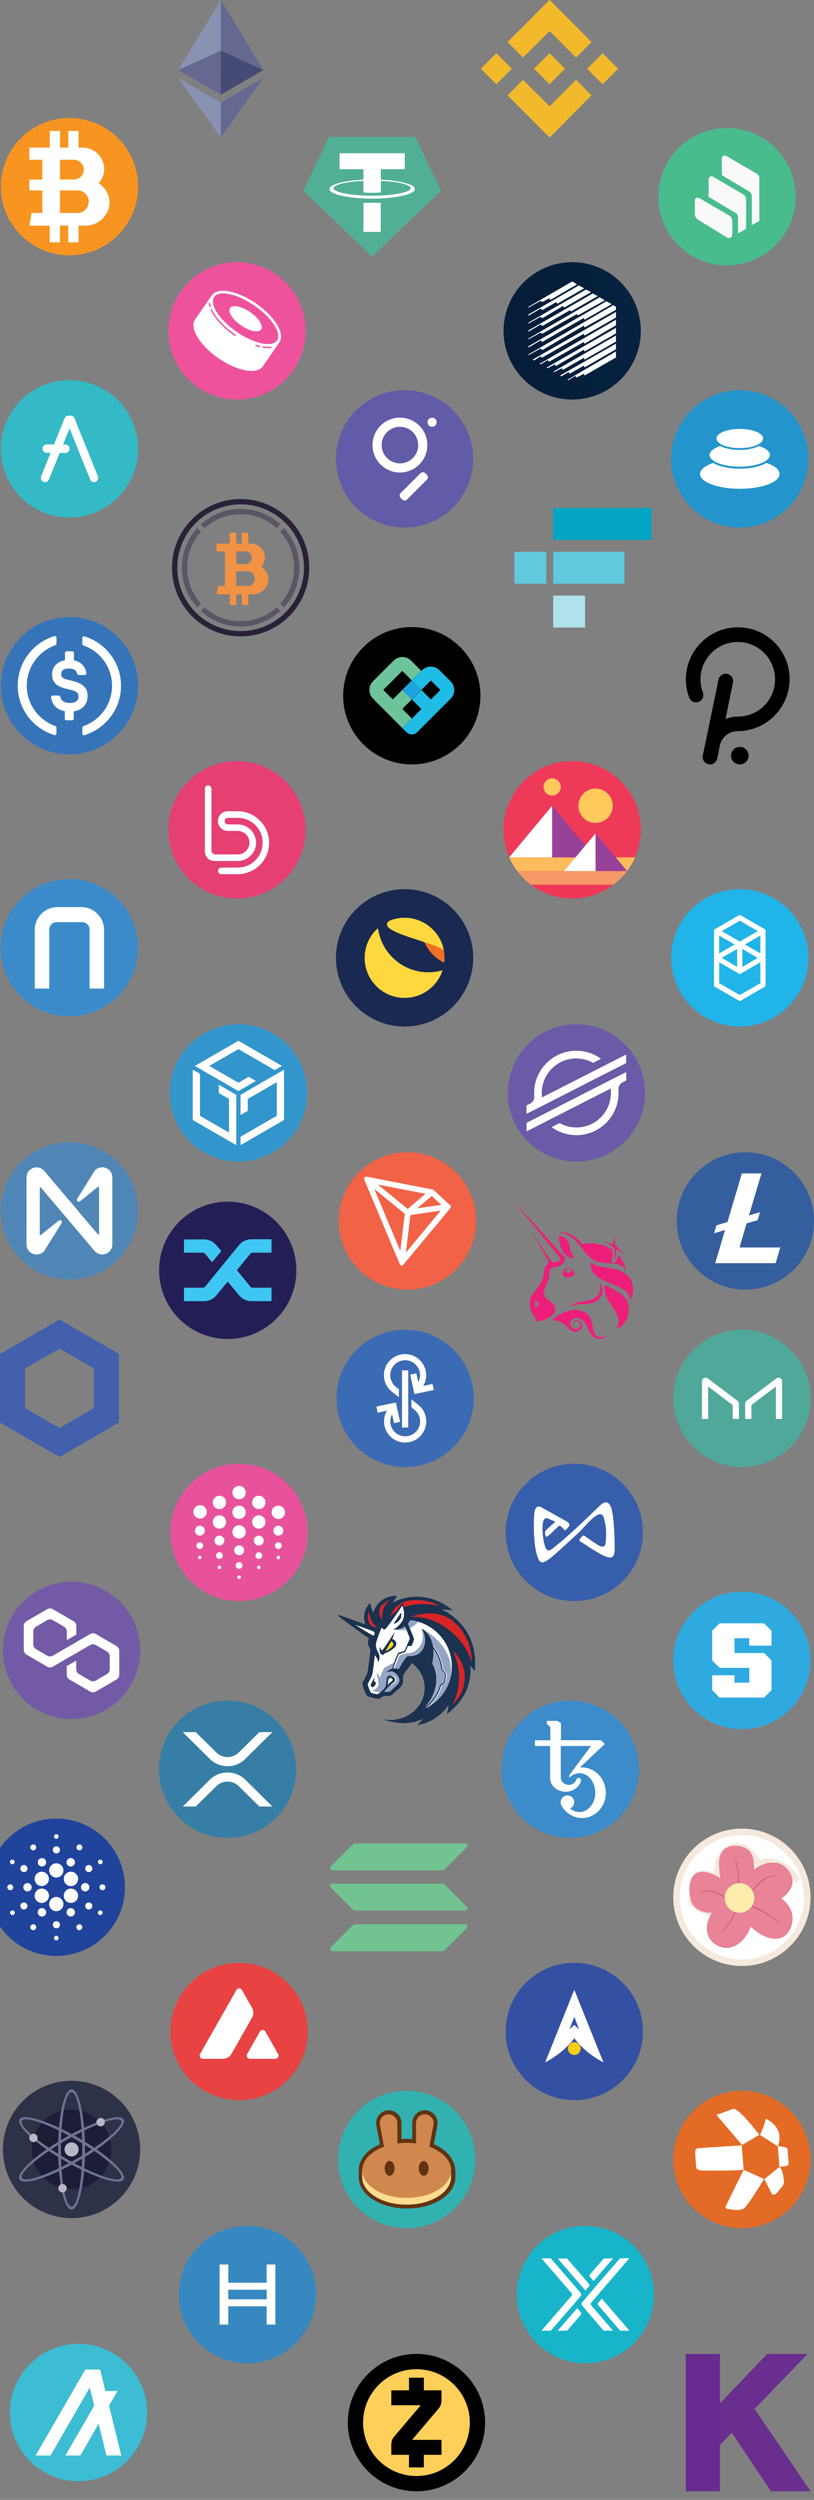 <svg xmlns="http://www.w3.org/2000/svg" xmlns:xlink="http://www.w3.org/1999/xlink" version="1.1" x="0px" y="0px" viewBox="0 0 890.7 2733.6" style="enable-background:new 0 0 890.7 2733.6;" xml:space="preserve">
<rect x="0" y="0" width="890.7" height="2733.6" fill="#808080" stroke="none"/>
<style type="text/css">
	.st0{display:none;fill:none;}
	.st1{fill:#F79520;}
	.st2{fill:#FFFFFF;}
	.st3{fill:#8992B2;}
	.st4{fill:#656991;}
	.st5{fill:#464B76;}
	.st6{fill:#51AF95;}
	.st7{fill-rule:evenodd;clip-rule:evenodd;fill:#FFFFFF;}
	.st8{fill:#F2BA2B;}
	.st9{fill:#49BC8E;}
	.st10{fill:#F9F9FA;}
	.st11{fill:#4260AC;}
	.st12{fill:#231F56;}
	.st13{fill:#3EC7F3;}
	.st14{fill:#3B6BB4;}
	.st15{fill:#ED1E7A;}
	.st16{fill:#50A89B;}
	.st17{fill:#33BAC6;}
	.st18{fill:#EF529D;}
	.st19{fill:#615BA8;}
	.st20{fill:url(#SVGID_1_);}
	.st21{fill:#2394CC;}
	.st22{fill:#735AA6;}
	.st23{fill:#E8529D;}
	.st24{fill:#1B3250;}
	.st25{fill:#D82427;}
	.st26{fill:#FDD821;}
	.st27{fill:#94A6C3;}
	.st28{fill:#375EAB;}
	.st29{fill:#2EAAE1;}
	.st30{fill:#3674BA;}
	.st31{fill:#F19244;}
	.st32{fill:#282138;}
	.st33{fill:#5B5665;}
	.st34{fill:#6DC49B;}
	.st35{fill:#1FBDE6;}
	.st36{fill:#1CA4DD;}
	.st37{fill:#61C9DD;}
	.st38{fill:#B1E1EC;}
	.st39{fill:#03A6C2;}
	.st40{fill:#20439C;}
	.st41{fill:#377EA6;}
	.st42{fill:#71C48F;}
	.st43{fill:#3C8BCA;}
	.st44{fill:#F4E9DC;}
	.st45{fill:#E98397;}
	.st46{fill:#D56D82;}
	.st47{fill:#FDECAC;}
	.st48{fill:#3B8BCA;}
	.st49{fill:#E53F74;}
	.st50{fill:#192952;}
	.st51{fill:#FFD83E;}
	.st52{fill:#F37021;}
	.st53{fill-rule:evenodd;clip-rule:evenodd;fill:#EF3959;}
	.st54{fill:#FDBB5B;}
	.st55{fill:#F79967;}
	.st56{fill:#EF3858;}
	.st57{fill-rule:evenodd;clip-rule:evenodd;fill:#FFC95C;}
	.st58{fill:#974198;}
	.st59{fill:#21B4E9;}
	.st60{fill:#2E3248;}
	.st61{fill:#1B1E36;}
	.st62{fill:#B7B9C8;}
	.st63{fill:#707491;}
	.st64{fill:#E84242;}
	.st65{fill:#31B2B1;}
	.st66{fill:#623312;}
	.st67{fill:#FDDC90;}
	.st68{fill:#D1884E;}
	.st69{fill:#3350A2;}
	.st70{fill:#F5CD12;}
	.st71{fill:#E46B25;}
	.st72{fill:#5086B6;}
	.st73{fill:#3296CD;}
	.st74{fill:#F26246;}
	.st75{fill:#6A5AA7;}
	.st76{fill:#355E9E;}
	.st77{fill:#3CBDD3;}
	.st78{fill:#3788C0;}
	.st79{fill:#FECF59;}
	.st80{fill:#18B4CA;}
	.st81{fill:#682C90;}
	.st82{fill:#692E8E;}
</style>
<g id="BG_00000059278705521613170920000014102782482694076827_">
</g>
<g id="Layer_1">
	<rect id="BG" x="-476.9" y="-55.9" class="st0" width="2000" height="2000"/>
	<g>
		<circle class="st1" cx="76" cy="204.1" r="75.1"/>
		<path class="st2" d="M119.8,220.5c-0.3-8.2-5-15.7-11.9-20.1c3.7-4,6-9.3,6.1-14.9c0.4-12.4-9.5-23.3-22.3-24.1h-5.8v-18.2H74.8    v18.2h-9.1v-18.2H54.5v18.2H32.1v13.3h14.2v21.7H32.1v11.8h14.2v24.7H34.5l-2.3,13.9h14.1h8.1V265h11.2v-18.3h9.1V265h11.2v-18.3    H86h5.7C107.4,247.8,120.3,234.9,119.8,220.5z M65.6,174.7h14.7c6.2-0.3,11.4,4.7,11.4,10.8c0,6.1-5.2,11.1-11.4,10.8H65.6V174.7z     M85.9,232.9H65.6v-24.7h20.3c6.3,0.6,11.2,6,11.2,12.4C97.1,226.9,92.2,232.2,85.9,232.9z"/>
	</g>
	<g>
		<polygon class="st3" points="241.6,0 195,76.6 241.6,55.4   "/>
		<polygon class="st4" points="241.6,0 288.2,76.6 241.6,55.4   "/>
		<polygon class="st5" points="288.2,76.6 241.6,55.4 241.6,76.6   "/>
		<polygon class="st4" points="288.2,85.2 241.6,150.2 241.6,112.3   "/>
		<polygon class="st3" points="195,85.2 241.6,150.2 241.6,112.3   "/>
		<polygon class="st4" points="195,76.6 241.6,103.6 241.6,76.6   "/>
		<polygon class="st5" points="288.2,76.6 241.6,103.6 241.6,76.6   "/>
		<polygon class="st4" points="195,76.6 241.6,55.4 241.6,76.6   "/>
	</g>
	<g>
		<path class="st6" d="M454.7,150.2c-0.1-0.3-0.4-0.4-0.7-0.4h-46.8h-46.8c-0.3,0-0.5,0.2-0.7,0.4l-27.6,58    c-0.1,0.3-0.1,0.6,0.2,0.8l74.4,71.3c0.3,0.3,0.7,0.3,1,0l74.4-71.3c0.2-0.2,0.3-0.6,0.2-0.8L454.7,150.2z"/>
		<g>
			<rect x="371.6" y="167.6" class="st7" width="71.3" height="17.4"/>
			
				<rect x="391.3" y="228.2" transform="matrix(6.123234e-17 -1 1 6.123234e-17 169.523 644.876)" class="st7" width="31.8" height="18.9"/>
			<path class="st2" d="M407.2,196.2c-25.8,0-46.7,4.7-46.7,10.5c0,5.8,20.9,10.5,46.7,10.5c25.8,0,46.7-4.7,46.7-10.5     C453.9,200.9,433,196.2,407.2,196.2z M407.2,214c-23.3,0-42.2-3.7-42.2-8.2s18.9-8.2,42.2-8.2c23.3,0,42.2,3.7,42.2,8.2     S430.5,214,407.2,214z"/>
			<path class="st2" d="M397.7,185v17.4v8.1c2.9,0.2,6.1,0.3,9.5,0.3c3.3,0,6.5-0.1,9.5-0.3v-8.1V185H397.7z"/>
		</g>
	</g>
	<g>
		<rect x="531.2" y="63.1" transform="matrix(0.707 -0.707 0.707 0.707 105.99 406.121)" class="st8" width="24" height="24"/>
		
			<rect x="589.4" y="63.1" transform="matrix(0.707 -0.707 0.707 0.707 123.019 447.234)" class="st8" width="24" height="24"/>
		
			<rect x="647.5" y="63.1" transform="matrix(0.707 -0.707 0.707 0.707 140.049 488.347)" class="st8" width="24" height="24"/>
		<g>
			
				<rect x="589.4" y="121.3" transform="matrix(0.707 -0.707 0.707 0.707 81.904 464.262)" class="st8" width="24" height="24"/>
			
				<rect x="606.3" y="104.3" transform="matrix(0.707 -0.707 0.707 0.707 98.883 471.297)" class="st8" width="24" height="24"/>
			
				<rect x="624.3" y="89.7" transform="matrix(0.707 -0.707 0.707 0.707 113.418 477.316)" class="st8" width="17.1" height="24"/>
		</g>
		<g>
			
				<rect x="589.4" y="121.3" transform="matrix(-0.707 -0.707 0.707 -0.707 932.368 652.726)" class="st8" width="24" height="24"/>
			
				<rect x="572.4" y="104.3" transform="matrix(-0.707 -0.707 0.707 -0.707 915.391 611.741)" class="st8" width="24" height="24"/>
			
				<rect x="561.3" y="89.7" transform="matrix(-0.707 -0.707 0.707 -0.707 900.856 576.648)" class="st8" width="17.1" height="24"/>
		</g>
		<g>
			
				<rect x="589.4" y="5" transform="matrix(-0.707 0.707 -0.707 -0.707 1038.603 -396.25)" class="st8" width="24" height="24"/>
			
				<rect x="572.4" y="21.9" transform="matrix(-0.707 0.707 -0.707 -0.707 1021.627 -355.264)" class="st8" width="24" height="24"/>
			
				<rect x="561.3" y="36.5" transform="matrix(-0.707 0.707 -0.707 -0.707 1007.091 -320.172)" class="st8" width="17.1" height="24"/>
		</g>
		<g>
			
				<rect x="589.4" y="5" transform="matrix(0.707 0.707 -0.707 0.707 188.14 -420.257)" class="st8" width="24" height="24"/>
			
				<rect x="606.3" y="21.9" transform="matrix(0.707 0.707 -0.707 0.707 205.119 -427.292)" class="st8" width="24" height="24"/>
			
				<rect x="624.3" y="36.5" transform="matrix(0.707 0.707 -0.707 0.707 219.654 -433.312)" class="st8" width="17.1" height="24"/>
		</g>
	</g>
	<g>
		<circle class="st9" cx="795.5" cy="215.1" r="75.1"/>
		<g>
			<path class="st10" d="M798.1,235.8L765,216.5c-2.1-1.2-4.7,0.3-4.7,2.7v14.7c0,2.6,1.4,5.1,3.6,6.4l31.6,19.4     c2.5,1.6,5.8-0.3,5.8-3.2v-15.2C801.2,239,800,236.9,798.1,235.8z"/>
			<path class="st10" d="M813.2,212.5l-33.1-19.3c-2.1-1.2-4.7,0.3-4.7,2.7v19.3l29.1,17.4c1.9,1.1,3.1,3.2,3.1,5.4v17v0.2l7.5-4.2     c0.8-0.4,1.3-1.3,1.3-2.2v-30.8C816.3,215.7,815.1,213.6,813.2,212.5z"/>
			<path class="st10" d="M827.7,189.7l-33.1-19.2c-2.1-1.2-4.7,0.3-4.7,2.7v18.3l29.7,17.8c1.9,1.1,3.1,3.2,3.1,5.4l0,31.4l8.2-4.4     v-46.6C830.9,192.9,829.7,190.8,827.7,189.7z"/>
		</g>
	</g>
	<g>
		<path class="st11" d="M65.1,1442.9L0,1480.5v75.1l65.1,37.6l65.1-37.6v-75.1L65.1,1442.9z M102.7,1539.8l-37.6,21.7l-37.6-21.7    v-43.4l37.6-21.7l37.6,21.7V1539.8z"/>
	</g>
	<g>
		<circle class="st12" cx="249.2" cy="1389.1" r="75.1"/>
		<g>
			<path class="st13" d="M201.8,1369.8H222c1,0,1.9,0.4,2.5,1.2l7.6,9.3l10-12.2l-5.2-6.3c-3.4-4.1-8.4-6.5-13.7-6.5h-21.3     c-0.3,0-0.6,0.3-0.6,0.6v13.5C201.3,1369.6,201.5,1369.8,201.8,1369.8z"/>
			<path class="st13" d="M273.9,1371c0.6-0.7,1.5-1.2,2.5-1.2h20.1c0.3,0,0.6-0.3,0.6-0.6v-13.5c0-0.3-0.3-0.6-0.6-0.6h-21.3     c-5.3,0-10.4,2.4-13.7,6.5l-5.2,6.3l-24.2,29.7l-7.6,9.3c-0.6,0.7-1.5,1.2-2.5,1.2h-20.1c-0.3,0-0.6,0.3-0.6,0.6v13.5     c0,0.3,0.3,0.6,0.6,0.6h21.3c5.3,0,10.4-2.4,13.7-6.5l5.2-6.3l7.1-8.7l7.1,8.7l0,0l5.2,6.3c3.4,4.1,8.4,6.5,13.7,6.5h21.3     c0.3,0,0.6-0.3,0.6-0.6v-13.5c0-0.3-0.3-0.6-0.6-0.6h-20.1c-1,0-1.9-0.4-2.5-1.2l-7.6-9.3l0,0l-7.1-8.7l7.1-8.7L273.9,1371z"/>
		</g>
	</g>
	<g>
		<circle class="st14" cx="443.3" cy="1529.1" r="75.1"/>
		<g>
			<rect x="439.9" y="1498.5" class="st2" width="6.8" height="62.5"/>
			<path class="st2" d="M474.8,1519.9l-14.6,3.1l-6.7,1.4v0l-1.4-6.6l-0.1-0.3l-3.1-14.3l6.7-1.4l2.1,9.6c1.2-2.3,1.9-4.9,1.9-7.7     c0-9-7.3-16.3-16.3-16.3c-9,0-16.3,7.3-16.3,16.3c0,5.3,2.5,10,6.4,13l3.1,2.5v8.7l-7.2-5.7c-5.6-4.2-9.2-10.9-9.2-18.4     c0-12.8,10.3-23.1,23.1-23.1c12.8,0,23.1,10.3,23.1,23.1c0,4.2-1.1,8.2-3.2,11.7l10.1-2.2L474.8,1519.9z"/>
			<path class="st2" d="M466.4,1554.3c0,12.8-10.3,23.1-23.1,23.1c-12.8,0-23.1-10.3-23.1-23.1c0-4.2,1.1-8.2,3.2-11.7l-10.1,2.2     l-1.4-6.7l14.6-3.1l6.7-1.4v0l1.4,6.6l0.1,0.3l3.1,14.3l-6.7,1.4l-2.1-9.6c-1.2,2.3-1.9,4.9-1.9,7.7c0,9,7.3,16.3,16.3,16.3     c9,0,16.3-7.3,16.3-16.3c0-5.3-2.5-9.9-6.4-12.9l-3.1-2.5v-8.7l7.4,6l0,0C463,1540.3,466.4,1546.9,466.4,1554.3z"/>
		</g>
	</g>
	<g>
		<path class="st15" d="M662.9,1358.7c1.2,0.5,3.1,1.5,4.3,2.3c4.7,2.8,5.5,4.4,5.5,11.1c0,3.4,0,3.8-0.4,4.8    c-0.5,1.3-0.4,1.6,0.2,0.4c1.1-2.2,1.6-4.4,1.7-7.9c0-2.2,0.1-2.7,0.4-3c0.4-0.4,0.4-0.4,1-0.1c0.8,0.4,4.6,3.4,6.2,4.9l1.3,1.2    l-1.3-1.7c-0.7-1-2.7-3.2-4.5-5c-3.7-3.8-4-4.2-4.5-7.7c-0.4-2.7-0.3-5.1,0.3-6.8c0.2-0.6,0.4-1.2,0.3-1.2c0,0-0.3,0.6-0.7,1.3    c-0.8,1.8-1.2,3.7-1.4,6.7c-0.1,1.9-0.2,2.6-0.4,2.7c-0.3,0.1-0.8,0-3.5-1.1c-1.9-0.7-6.4-2-6.5-1.9    C660.8,1357.7,661.7,1358.2,662.9,1358.7z"/>
		<path class="st15" d="M626.2,1376c1.9,0.2,2.5-0.4,1.6-1.7c-1.2-1.8-2.7-4.5-3.1-5.6c-0.2-0.7-0.8-2.8-1.2-4.7    c-1.4-6.4-2.7-8.9-5.8-10.8c-1.2-0.7-3.6-1.6-5-1.9l-0.8-0.1l-0.1,1.6c-0.4,5.2,1.6,12.1,4.9,16.7    C619.3,1373,623.2,1375.7,626.2,1376z"/>
		<path class="st15" d="M613.6,1348.1c5.9,0.9,10.5,3.2,15.2,7.7c2.1,1.9,4.2,4.4,7.5,8.8c7.6,9.9,10.8,12.7,17.1,14.8    c3.7,1.2,7.5,1.8,14.2,2.1c7.4,0.4,10.2,1,12.8,2.7c1.5,1,2.6,2.2,3.7,3.9l0.7,1l-0.1-1.1c-0.5-4.3-3.6-10.4-7.6-14.9l-0.7-0.8    l-0.4,1.6c-0.9,4.1-2.9,7.1-4.7,7.1c-0.9,0-1.8-0.6-2.1-1.3c-0.4-1-0.4-1.3,0.2-2.4c1.1-2.1,1.4-4.9,0.8-8.5    c-0.2-1.1-0.4-2-0.5-2.2c-0.4-0.5-3.6-2.3-5.6-3.3c-7.3-3.4-16.1-4.5-24.8-3.1l-2,0.3l-1.4-1.6c-5.4-6-10.4-9.4-16-10.7    c-2.4-0.6-5.8-0.9-7.3-0.7C611.9,1347.9,612,1347.9,613.6,1348.1z"/>
		<path class="st15" d="M616.7,1373.7c-3.6-4.2-54.1-59.7-54.3-59.7c0,0,1.2,1.5,2.7,3.3c18.1,21.9,45.9,56,47.3,57.9    c1.2,1.6,0.7,3-1.2,4.1c-1.1,0.6-3.3,1.2-4.4,1.2c-1.3,0-2.7-0.6-3.7-1.6c-0.7-0.7-3.7-5.1-10.5-15.7c-5.2-8.1-9.6-14.9-9.7-15    c-0.3-0.3-0.3-0.3,9.2,16.7c5.9,10.6,8,14.4,8,14.9c0,1-0.3,1.5-1.5,3c-2.1,2.3-3.1,5-3.7,10.4c-0.8,6.1-2.9,10.4-8.8,17.8    c-3.5,4.3-4,5.1-4.9,6.9c-1.1,2.2-1.4,3.4-1.5,6.2c-0.1,2.9,0.1,4.8,1,7.6c0.8,2.5,1.6,4.1,3.7,7.3c1.8,2.8,2.8,4.9,2.8,5.7    c0,0.7,0.1,0.7,2.9,0c6.7-1.5,12.1-4.2,15.2-7.4c1.9-2,2.3-3.1,2.3-5.9c0-1.8,0-2.2-0.5-3.2c-0.8-1.7-2.3-3.1-5.4-5.3    c-4.2-2.9-6-5.2-6.5-8.3c-0.4-2.6,0.1-4.4,2.4-9.3c2.4-5,3-7.2,3.4-12.2c0.3-3.3,0.6-4.6,1.5-5.6c1-1.1,1.9-1.5,4.3-1.8    c3.9-0.5,6.5-1.6,8.5-3.5c1.8-1.6,2.6-3.2,2.7-5.7l0.1-1.8L616.7,1373.7z M588.8,1427.5c-0.8,1.4-2.3,1.9-3.3,1    c-0.7-0.5-0.7-1.3-0.1-2.1c0.6-0.8,0.5-1.3-0.2-1.6c-0.4-0.2-0.6-0.5-0.6-0.8c0-1.1,2-1.5,3.3-0.7    C589.2,1424.1,589.7,1426,588.8,1427.5z"/>
		<path class="st15" d="M664.6,1460.6c0,0-0.6,0.1-1.3,0.4c-4.1,1.6-8.3,1.5-10.7-0.3c-1.5-1.1-2.7-3.3-3.4-6.1    c-0.1-0.5-0.5-2.6-0.8-4.7c-0.8-5.4-1.6-7.7-3.5-10.5c-1.9-2.8-5.6-5.2-9.8-6.3c-2.6-0.7-7.2-0.8-10-0.4    c-6.5,1.1-13.6,4.5-19.3,9.3l-1.7,1.4l1.5,0.2c7.8,1.2,9.9,2.3,15.3,7.9c3.1,3.2,4.2,3.9,6.7,4.6c3.8,1,7.5-0.8,8.8-4.2    c0.6-1.5,0.5-4-0.2-5.3c-1.5-3-6.1-3.9-8.3-1.8c-1.8,1.8-1.3,4.6,1,5c0.5,0.1,0.5,0.1-0.1-0.2c-1-0.4-1.4-1.1-1.4-2.1    c0-2.3,2.7-3.7,5.1-2.5c1.8,0.8,2.5,1.9,2.5,3.8c0,2.9-2.5,5.1-5.3,4.7c-1.5-0.2-3.4-1.2-4.4-2.3c-2.5-2.9-1.5-7.4,2-9.1    c2.7-1.3,6.3-1,9,0.8c3.2,2.1,4.5,4,7.3,10.3c0.9,2,2,4.3,2.6,5.1c2.6,3.9,5.7,5.8,9.5,5.8c2.1,0,3.6-0.4,5.6-1.4    C662.7,1462.1,664.7,1460.7,664.6,1460.6z"/>
		<path class="st15" d="M683.9,1419.1c-2.4-3-6-5.7-12.3-9.1c-5-2.7-6.9-3.8-7.9-4.4c-0.5-0.3-1-0.6-1.1-0.6s-0.3,0.4-0.4,0.8    c-1.1,3.9-0.7,8.2,1.4,12.6c1,2.2,2,3.9,6.2,10.1c3.6,5.4,5.4,8.6,6.2,11.2c1.4,4.2,1.2,8.1-0.7,12c-0.4,0.9-0.7,1.7-0.7,1.7    c0.1,0,0.8-0.4,1.6-0.8c5.6-3,9.5-8.2,11.2-14.9c0.5-2.1,0.7-7.1,0.4-9.2C687.3,1424.8,686,1421.7,683.9,1419.1z"/>
		<path class="st15" d="M692.6,1406.6c-1.4-8.6-7.2-14.9-16.6-18c-3-1-6.2-1.7-11.9-2.5c-9.7-1.4-13.2-2.5-16.3-5    c-0.7-0.5-1.3-1-1.3-1s-0.1,1.1-0.1,2.4c0,9.1,5.4,14.4,20.8,20.6c10.3,4.1,14.4,6.2,17.5,9c2.7,2.3,4.4,5.5,4.5,8.7    c0,0.6,0.1,1.1,0.3,1c0.4-0.1,2-3.7,2.5-5.6C692.8,1413.8,693,1409.1,692.6,1406.6z"/>
		<path class="st15" d="M658.6,1406.7c-0.7-1.9-1.5-3.4-2.5-4.5l-0.7-0.8l0.4,1.2c0.2,0.7,0.6,2.1,0.8,3.3    c1.2,7.3-2.6,13.3-10.1,15.5c-0.8,0.3-3.9,0.9-6.9,1.4c-6.1,1-8.9,1.7-11.6,3.1c-1.9,0.9-4.3,2.3-4.2,2.5c0,0,0.5-0.1,1-0.2    c3.5-1.2,7.3-1.9,13.2-2.2c2.3-0.1,5-0.3,5.9-0.4c5.2-0.7,8.8-2.2,11.6-5.1c1.5-1.6,2.5-3.1,3.2-5.2c0.5-1.3,0.5-1.8,0.5-4.2    C659.1,1408.6,659.1,1408.1,658.6,1406.7z"/>
		<path class="st15" d="M625,1387.2c-1.1-0.6-3.6-0.8-4.7-0.5c-1.9,0.6-3.7,2.5-4.2,4.6c-0.4,1.3-0.1,3.5,0.4,4.2    c0.8,1.1,1.6,1.4,3.8,1.4c4.2,0,7.9-1.8,8.3-4.1C628.8,1390.9,627.2,1388.3,625,1387.2z M625.2,1390.6c-0.4,0.7-1.8,1.2-2.9,1.2    c-1.5,0-3.2-1.1-3.2-2.1c0-2,3.2-3.1,5.3-1.8C625.5,1388.6,625.8,1389.6,625.2,1390.6z"/>
	</g>
	<g>
		<circle class="st16" cx="811.9" cy="1529.1" r="75.1"/>
		<path class="st2" d="M807,1531.8l-32.5-24.5c-2.6-2-6.4-0.1-6.4,3.2v41.1h6.8v-35.4l26.8,20.2v15.2h6.8V1535    C808.6,1533.8,808,1532.6,807,1531.8z"/>
		<path class="st2" d="M849.5,1507.3l-32.5,24.5c-1,0.8-1.6,1.9-1.6,3.2v16.6h6.8v-15.2l26.8-20.2v35.4h6.8v-41.1    C855.9,1507.2,852.1,1505.4,849.5,1507.3z"/>
	</g>
</g>
<g id="Layer_2">
	<g>
		<circle class="st17" cx="76" cy="490.8" r="75.1"/>
		<path class="st2" d="M107.1,520.8l-25.6-63.4c-0.7-1.8-2.4-2.9-4.2-2.9h-2.4c-1.8,0-3.5,1.1-4.2,2.9l-11.6,28.6h-8    c-2.5,0-4.6,2-4.6,4.6l0,0c0,2.5,2.1,4.6,4.6,4.6h4.3l-10.4,25.7c-0.9,2.3,0.2,5,2.5,6l0,0c2.3,0.9,5-0.2,6-2.5l11.8-29.1h6.3    c2.5,0,4.6-2,4.6-4.6l0,0c0-2.5-2.1-4.6-4.6-4.6h-2.6l7.1-17.7l22.6,56c0.9,2.3,3.6,3.5,6,2.5l0,0    C106.9,525.8,108,523.1,107.1,520.8z"/>
	</g>
	<g>
		<circle class="st18" cx="259.3" cy="361.8" r="75.1"/>
		<g>
			
				<rect x="243.2" y="316.8" transform="matrix(0.569 -0.823 0.823 0.569 -185.711 369.399)" class="st2" width="32.2" height="90"/>
			
				<ellipse transform="matrix(0.569 -0.823 0.823 0.569 -170.867 371.216)" class="st2" cx="268.5" cy="348.5" rx="20.2" ry="45"/>
			
				<ellipse transform="matrix(0.569 -0.823 0.823 0.569 -200.554 367.583)" class="st2" cx="250.2" cy="375" rx="20.2" ry="45"/>
			
				<ellipse transform="matrix(0.569 -0.823 0.823 0.569 -170.867 371.216)" class="st18" cx="268.5" cy="348.5" rx="17.3" ry="41.8"/>
			
				<ellipse transform="matrix(0.569 -0.823 0.823 0.569 -170.867 371.216)" class="st2" cx="268.5" cy="348.5" rx="8.8" ry="20.6"/>
			<g>
				<path class="st18" d="M284,379.6c-0.1,0-0.1,0-0.2,0c-1.3-0.3-2.6-0.6-3.9-1c-0.4-0.1-0.6-0.6-0.5-1c0.1-0.4,0.6-0.6,1-0.5      c1.3,0.4,2.6,0.7,3.8,1c0.4,0.1,0.7,0.5,0.6,0.9C284.6,379.3,284.3,379.6,284,379.6z"/>
				<path class="st18" d="M293.3,380.7c-1.7,0-3.6-0.1-5.5-0.4c-0.4-0.1-0.7-0.5-0.6-0.9c0.1-0.4,0.5-0.7,0.9-0.6      c3,0.4,5.8,0.5,8.3,0.3c0.4,0,0.8,0.3,0.9,0.7c0,0.4-0.3,0.8-0.7,0.9C295.4,380.7,294.4,380.7,293.3,380.7z"/>
				<path class="st18" d="M229.9,335.9c-0.3,0-0.6-0.2-0.7-0.5c-0.4-1.1-0.6-2.2-0.8-3.2c-0.1-0.4,0.2-0.8,0.6-0.9      c0.4-0.1,0.8,0.2,0.9,0.6c0.2,1,0.4,2,0.8,3c0.1,0.4-0.1,0.8-0.5,1C230,335.9,229.9,335.9,229.9,335.9z"/>
				<path class="st18" d="M257.3,367.3c-0.1,0-0.3,0-0.4-0.1c-0.3-0.2-0.6-0.4-0.9-0.6c-6-4.1-11.2-8.7-15.7-13.6      c-4.3-4.7-7.6-9.5-9.7-14c-0.2-0.4,0-0.8,0.4-1c0.4-0.2,0.8,0,1,0.4c4.2,9.1,13.3,19,24.9,27c0.3,0.2,0.6,0.4,0.8,0.6      c0.4,0.2,0.4,0.7,0.2,1.1C257.8,367.2,257.5,367.3,257.3,367.3z"/>
			</g>
		</g>
	</g>
	<g>
		<circle class="st19" cx="442.7" cy="501.8" r="75.1"/>
		<g>
			<path class="st7" d="M445.3,546.3l21.9-21.9c1.4-1.4,1.4-3.7,0-5.1l-1.9-1.9c-1.4-1.4-3.7-1.4-5.1,0l-21.9,21.9     c-1.4,1.4-1.4,3.7,0,5.1l1.9,1.9C441.6,547.8,443.9,547.8,445.3,546.3z"/>
			<g>
				<path class="st2" d="M437.6,456.7c-16.6,0-30,13.5-30,30c0,16.6,13.5,30,30,30s30-13.5,30-30      C467.7,470.1,454.2,456.7,437.6,456.7z M437.6,506.7c-11.1,0-20-9-20-20c0-11.1,9-20,20-20c11.1,0,20,9,20,20      C457.7,497.8,448.7,506.7,437.6,506.7z"/>
			</g>
			<circle class="st2" cx="472.8" cy="461.7" r="5"/>
		</g>
	</g>
	<g>
		<linearGradient id="SVGID_1_" gradientUnits="userSpaceOnUse" x1="550.967" y1="361.757" x2="701.207" y2="361.757">
			<stop offset="0" style="stop-color:#061D39"/>
			<stop offset="0.6" style="stop-color:#06203C"/>
			<stop offset="0.7" style="stop-color:#04213E"/>
			<stop offset="1" style="stop-color:#082242"/>
		</linearGradient>
		<circle class="st20" cx="626.1" cy="361.8" r="75.1"/>
		<polygon class="st2" points="626.1,307.8 627,308.2 629.4,309.6 631.3,311.1 602.1,328 601.2,326.1 593.2,330.3 591.8,328.9     578.2,336.4 578.2,335.5   "/>
		<polygon class="st2" points="633.6,312 634.5,312.9 636.9,313.9 639.2,315.3 609.7,332.2 608.7,330.3 593.2,339.2 591.8,337.3     578.2,345.3 578.2,343.9   "/>
		<polygon class="st2" points="641.1,316.7 642.1,317.2 644.4,318.1 646.7,319.5 617.2,336.4 616.2,334.5 593.2,348.1 591.8,346.3     578.2,353.8 578.2,352.8   "/>
		<polygon class="st2" points="648.6,320.9 649.6,321.4 651.9,322.8 654.3,323.7 624.7,340.6 623.7,339.2 593.2,356.6 591.8,354.7     578.2,362.7 578.2,361.3   "/>
		<polygon class="st2" points="656.1,325.1 657.1,325.6 659.4,327 661.8,328.4 632.2,344.9 631.3,343.4 593.2,365 591.8,363.6     578.2,371.1 578.2,370.2   "/>
		<polygon class="st2" points="663.6,329.4 665.1,330.3 666.9,331.2 669.3,332.6 639.7,349.6 638.8,347.7 593.2,374 591.8,372.1     578.2,380.1 578.2,378.7   "/>
		<polygon class="st2" points="671.2,333.6 672.1,334.5 674,335.5 674,338.8 639.7,358 638.8,356.1 593.2,382.9 591.8,381     578.2,388.5 578.2,387.6   "/>
		<polygon class="st2" points="674,341.1 674,347.2 639.7,366.9 638.8,365 592.8,391.3 591.8,389.5 584.3,394.2 582.9,393.2   "/>
		<polygon class="st2" points="674,349.6 674,355.7 639.7,375.8 638.8,374 600.7,395.6 599.3,393.7 591.8,398.4 590.4,397.9   "/>
		<polygon class="st2" points="674,358.5 674,364.6 639.7,384.3 638.8,382.4 608.2,400.3 607.3,398.4 599.3,402.6 597.9,402.1   "/>
		<polygon class="st2" points="674,366.9 674,373.5 639.7,393.2 638.8,391.3 615.8,404.5 614.8,402.6 606.8,406.8 605.4,406.4   "/>
		<polygon class="st2" points="674,375.8 674,381.9 639.7,401.7 638.8,399.8 623.3,408.7 622.3,406.8 614.3,411.5 612.9,410.6   "/>
		<polygon class="st2" points="674,384.3 674,390.9 639.7,410.6 638.8,408.7 630.8,412.9 629.4,411.1 621.9,415.8 620.9,415.3   "/>
	</g>
	<g>
		<circle class="st21" cx="809.5" cy="501.8" r="75.1"/>
		<g>
			<path class="st2" d="M853,518.3c0,9-19.5,16.2-43.5,16.2c-24,0-43.5-7.3-43.5-16.2c0-4.8,5.6-9.1,14.5-12.1     c1.4,0.9,3,1.7,4.9,2.4c6.5,2.5,15,3.9,24.1,3.9c9.1,0,17.6-1.4,24.1-3.9c1.9-0.7,3.5-1.5,4.9-2.4     C847.4,509.1,853,513.4,853,518.3z"/>
			<path class="st2" d="M842.4,497.5c0,2.3-1.6,4.4-4.3,6.3c-0.7,0.5-1.6,1-2.5,1.5c-6,3-15.5,5-26.2,5c-10.7,0-20.2-2-26.2-5     c-0.9-0.5-1.7-0.9-2.5-1.5c-2.7-1.9-4.3-4-4.3-6.3c0-3.9,4.6-7.4,11.7-9.8c0.7,0.4,1.5,0.8,2.4,1.1c5.1,2.1,11.8,3.2,18.8,3.2     c7.1,0,13.8-1.2,18.8-3.2c0.9-0.4,1.7-0.7,2.4-1.1C837.9,490.1,842.4,493.6,842.4,497.5z"/>
			<path class="st2" d="M835,479.5c0,2.2-1.7,4.3-4.5,6c-0.8,0.5-1.8,1-2.8,1.4c-4.6,1.9-11.1,3.1-18.2,3.1s-13.6-1.2-18.2-3.1     c-1-0.4-2-0.9-2.8-1.4c-2.8-1.7-4.5-3.8-4.5-6c0-5.8,11.4-10.5,25.5-10.5C823.5,469,835,473.7,835,479.5z"/>
		</g>
	</g>
	<g>
		<circle class="st22" cx="78.3" cy="1804.7" r="75.1"/>
		<path class="st2" d="M127.4,1799.9l-22.6-13.1c-1.9-1.1-4.2-1.1-6.1,0l-22.6,13.1c0,0,0,0,0,0l-6.1,3.5c0,0,0,0,0,0l-12.2,7.1    c-1.9,1.1-4.2,1.1-6.1,0l-12.2-7.1c-1.9-1.1-3.1-3.1-3.1-5.3v-14.1c0-2.2,1.2-4.2,3.1-5.3l12.2-7.1c1.9-1.1,4.2-1.1,6.1,0    l12.2,7.1c1.9,1.1,3.1,3.1,3.1,5.3v9.4l10.4-6v-9.4c0-2.2-1.2-4.2-3.1-5.3l-22.6-13.1c-1.9-1.1-4.2-1.1-6.1,0l-22.6,13.1    c-1.9,1.1-3.1,3.1-3.1,5.3v26.1c0,2.2,1.2,4.2,3.1,5.3l22.6,13.1c1.9,1.1,4.2,1.1,6.1,0l22.6-13.1c0,0,0,0,0,0l6.1-3.5l0,0    l12.2-7.1c1.9-1.1,4.2-1.1,6.1,0l12.2,7.1c1.9,1.1,3.1,3.1,3.1,5.3v14.1c0,2.2-1.2,4.2-3.1,5.3l-12.2,7.1c-1.9,1.1-4.2,1.1-6.1,0    l-12.2-7.1c-1.9-1.1-3.1-3.1-3.1-5.3v-9.4l-10.4,6v9.4c0,2.2,1.2,4.2,3.1,5.3l22.6,13.1c1.9,1.1,4.2,1.1,6.1,0l22.6-13.1    c1.9-1.1,3.1-3.1,3.1-5.3v-26.1C130.5,1803,129.3,1801,127.4,1799.9z"/>
	</g>
	<g>
		<circle class="st23" cx="261.6" cy="1675.7" r="75.1"/>
		<g>
			<circle class="st2" cx="261.6" cy="1632.1" r="7.3"/>
			<circle class="st2" cx="261.6" cy="1653.7" r="7.3"/>
			<circle class="st2" cx="261.6" cy="1675.1" r="7.3"/>
			<path class="st2" d="M267.1,1695.2c0-3-2.4-5.4-5.4-5.4c-3,0-5.4,2.4-5.4,5.4c0,3,2.4,5.4,5.4,5.4     C264.6,1700.6,267.1,1698.1,267.1,1695.2z"/>
			<path class="st2" d="M265.3,1711.8c0-2-1.6-3.7-3.7-3.7s-3.7,1.6-3.7,3.7c0,2,1.6,3.7,3.7,3.7S265.3,1713.9,265.3,1711.8z"/>
			<circle class="st2" cx="261.6" cy="1724.7" r="1.9"/>
			<circle class="st2" cx="240.1" cy="1642.9" r="7.3"/>
			<circle class="st2" cx="240.1" cy="1664.3" r="7.3"/>
			<path class="st2" d="M245.5,1684.6c0-3-2.4-5.4-5.4-5.4c-3,0-5.4,2.4-5.4,5.4c0,3,2.4,5.4,5.4,5.4     C243.1,1690,245.5,1687.6,245.5,1684.6z"/>
			<circle class="st2" cx="240.1" cy="1701" r="3.7"/>
			<circle class="st2" cx="240.1" cy="1713.9" r="1.9"/>
			
				<ellipse transform="matrix(0.973 -0.23 0.23 0.973 -374.103 94.475)" class="st2" cx="218.6" cy="1653.7" rx="7.3" ry="7.3"/>
			<path class="st2" d="M224.1,1673.8c0-3-2.4-5.4-5.4-5.4c-3,0-5.4,2.4-5.4,5.4c0,3,2.4,5.4,5.4,5.4     C221.6,1679.2,224.1,1676.8,224.1,1673.8z"/>
			<path class="st2" d="M222.3,1690.2c0-2-1.6-3.7-3.7-3.7c-2,0-3.7,1.6-3.7,3.7s1.6,3.7,3.7,3.7     C220.7,1693.8,222.3,1692.2,222.3,1690.2z"/>
			<circle class="st2" cx="218.6" cy="1703.1" r="1.9"/>
			<circle class="st2" cx="283.2" cy="1664.3" r="7.3"/>
			<path class="st2" d="M288.6,1684.6c0-3-2.4-5.4-5.4-5.4c-3,0-5.4,2.4-5.4,5.4c0,3,2.4,5.4,5.4,5.4     C286.2,1690,288.6,1687.6,288.6,1684.6z"/>
			<circle class="st2" cx="283.2" cy="1701" r="3.7"/>
			<circle class="st2" cx="283.2" cy="1713.9" r="1.9"/>
			<circle class="st2" cx="283.2" cy="1642.9" r="7.3"/>
			<circle class="st2" cx="304.6" cy="1653.7" r="7.3"/>
			<path class="st2" d="M310,1673.8c0-3-2.4-5.4-5.4-5.4c-3,0-5.4,2.4-5.4,5.4c0,3,2.4,5.4,5.4,5.4     C307.6,1679.2,310,1676.8,310,1673.8z"/>
			<path class="st2" d="M308.3,1690.2c0-2-1.6-3.7-3.7-3.7c-2,0-3.7,1.6-3.7,3.7c0,2,1.6,3.7,3.7,3.7     C306.6,1693.8,308.3,1692.2,308.3,1690.2z"/>
			<circle class="st2" cx="304.6" cy="1703.1" r="1.9"/>
		</g>
	</g>
	<g>
		<path class="st24" d="M482.9,1759.8c0,0,6.2,0.3,12.6,1c-14.5-11.4-28.3-14.8-39.4-14.8c-15.4,0-25.8,6.3-26.4,6.7l4.8-7.7    c0,0-19.3-1.9-26.2,18.6c-1.7-4.3-3.3-10.7-3.3-10.7s-10.1,8.8-5.3,23.4c-11.5-4.2-28-10.1-28.7-10.2c-0.9-0.1-1.1,0.3-1.1,0.3    s-0.3,0.4,0.5,1c1.4,1.1,27.4,20.3,33.1,24c-1.2,4.5-1.2,6.6,0,8.7c1.7,2.8,1.8,4.3,1.6,6.4c-0.3,2.1-2.5,20.3-3,22.6    c-0.5,2.2-5.7,10.2-5.5,12.5c0.3,2.4,3.5,12.4,6.3,13.5c2.1,0.7,7.3,2.4,10.8,2.4c1.2,0,2.4-0.3,2.8-0.7c2.1-1.8,2.7-2.2,4.2-2.2    c0.1,0,0.3,0,0.4,0c0.6,0,1.4,0.1,2.2,0.1c2,0,4.6-0.4,6.4-2.1c2.7-2.7,7.4-6.4,8.9-8.2c1.9-2.4,2.8-5.6,2.4-8.8    c-0.4-3,1.2-5.6,3.1-8.2c2.4-3.1,6.7-8.7,6.7-8.7c8.6,6.4,13.9,16.2,13.9,27.1c0,19.3-16.9,35-37.7,35c-3.2,0-6.3-0.4-9.4-1.1    c9.5,3.3,17.6,4.5,24.2,4.5c14,0,21.4-5.1,21.4-5.1s-2.6,3.4-6.8,7.2c0.1,0,0.1,0,0.1,0c23.2-3.2,34.5-22.3,34.5-22.3    s-0.9,6.2-2,10.4c30.8-23.2,25.6-52.2,25.5-53.2c0.3,0.4,3.4,4.1,5,6.1C524.7,1776.3,482.9,1759.8,482.9,1759.8z"/>
		<g>
			<path class="st25" d="M427.2,1749.4c-0.9,0.4-19.6,6.5-8.9,22.7C418.3,1772.1,416.1,1756.1,427.2,1749.4z"/>
			<path class="st25" d="M481.3,1755.9c-8.2-4.1-16.7-6.2-25.3-6.3c-3.2,0-6.2,0.3-8.9,0.7c-9.7,1.7-17.6,8.7-20.3,18     c0,0,2-3.1,6.7-6.3c1.7-2.4,4.5-6.1,7-9.2c0.7,1.6,1.6,3.6,1.9,4.6C450.9,1754.2,462.8,1752.5,481.3,1755.9z"/>
			<path class="st25" d="M403.6,1761.4c-0.3,1-5.1,17.9,9.4,18.3C404.5,1774.7,403.6,1761.5,403.6,1761.4z"/>
			<path class="st25" d="M495.1,1804.4c0.6,1.1,15.9,29.2-0.1,60c2.5-2.5,4.6-5.1,6.4-7.6c10.7-14.9,9.2-35.3-3.1-49     C497.3,1806.8,496.2,1805.6,495.1,1804.4z"/>
			<path class="st25" d="M500.1,1776.7c-9.1-9.6-22.3-14-35.5-12.1c-5,0.6-9.9,1.6-13.8,2.8c-0.6,0.1-1.2,0.2-1.8,0.5     c0,0,0.1,0,0.3,0c1-0.1,19.1-1,36,10.2c17.5,11.5,25.4,24.3,31,39.3c-0.2-15.9-5.6-29.5-15.9-40.4     C500.3,1776.8,500.3,1776.8,500.1,1776.7z"/>
		</g>
		<path class="st2" d="M408.9,1784.2c-0.1-0.1-0.3-0.2-0.3-0.2c-1.5-0.7-10.8-4.2-20-7.4c8.1,5.3,17,10.5,18.5,11.3    c1.1,0.5,1.9,0.6,2.4-0.3C410.4,1786,409.6,1784.8,408.9,1784.2z"/>
		<g>
			<path class="st2" d="M481.4,1842.9c0.2-1,1.4-1.6,2.6-2.2c0.9-0.5,2-1.1,2.1-1.5c0.5-2.9,0.7-5.7,0.7-8.6c0-0.6-1-1.6-1.9-2.4     c-1-1-2-2-2.1-3c-0.9-8.1-3.8-15.9-8.7-22.3c0.4,4.5,0.2,9.9-1,16.2c8.9,15.8,3.4,35.6-8.2,47.6     C472.9,1860.9,478.7,1852.4,481.4,1842.9z"/>
			<path class="st2" d="M436.8,1835.8c-1.4-5.3-6.7-8.2-8.4-8.1c-2,0.2-4.7,0.6-5.6,1.2c1.6-2.5,3.8-3.7,6.1-4.3     c1.8-5.3,5.8-16.2,6.7-17c0.5-0.4,1.7-0.7,3.8-1.4c1.3-0.3,3-0.7,3.2-1c0.5-0.7,5.4-12.6,5.8-13.5c-0.1-0.9-2.6-7.2-5.2-13.3     c-6.3,4.6-13.1,3.4-13.1,3.4s4.8-1.4,9.8-8.7c4.8-7.3,0.3-17.4,0.3-17.4s-17,25.5-19.1,26c-2.1,0.5-3.6-2.1-3.6-2.1     s-4.5,11.7-5.7,15.9c-1.2,4.2,0.3,8.2,1.4,10.2c1.3,2,3.8,7,0.3,12c0.5-2.2-1.7-5.7-3.3-7.8c-0.6,5.4-2.2,18.5-2.7,20.6     c-0.3,1.5-1.1,3.1-2.6,6c-0.7,1.5-2.2,4.1-2.6,5.3c0.5,2.2,2.4,7.6,3.6,9.2c1.7,0.6,4.2,1.3,6.3,1.6c1,0,2.2-0.5,4-2.1     c3.2-3,5.3-4.6,6-7.8c0.6-3.1,0.4-7.9,1.8-9.3c1.4-1.4,4.3-2,6.7-1.4c-1.9,0-4,0.9-4,0.9s3.6-0.6,5,2c1.4,2.6,0.3,4.1-2,5.6     c-1.9,1.2-7.3,6.9-9.2,9.4c0.4,0,0.7,0,1.1,0c0.1,0,0.2,0,0.5,0s0.5,0,0.7,0c0.4,0,0.9,0,1.4,0c1.5,0,2.5-0.3,3-0.7     c1.2-1.3,2.8-2.6,4.3-4c1.5-1.4,3.6-3.2,4.1-3.8c1-1.5,1.6-3.4,1.3-5.3C436.8,1835.9,436.8,1835.9,436.8,1835.8z"/>
			<path class="st2" d="M426.6,1839.9c1.2-1.1,3-1.5,3-3.1c0-1.7-2.4-2.1-3.4-1.8c-1,0.2-1.2,1.8-1.4,2.7c-0.1,0.9,0,3.6-1.1,5.2     C424,1842.6,425.8,1840.8,426.6,1839.9z"/>
			<path class="st2" d="M449,1771.7c-0.9,1.4-1.7,2.6-2.6,3.6c1.8,4.6,6.7,16.6,6.7,17.2c0,0.7-2.4,6.8-2.6,7.1     c-0.2,0.1-3.1,0.4-4.2,0.4c-1.2,3-2.5,5.8-2.7,6.2c-0.4,0.5-1.5,0.9-3.8,1.5c-1.3,0.4-3.1,0.9-3.4,1.1c-0.6,0.7-4,9.5-6.2,15.8     c3-0.5,5.6,0.1,6.2,0.4c4.8-9.2,8.7-14.1,9.7-14.1c1-0.1,12.8,1.6,17.4-9.4c4.5-10.9-2-20.2-2.2-20.6c0.3,0.1,10.2,4.7,12.6,19.6     c5.6,7.1,9.2,15.6,10.2,24.7c0,0.6,1,1.5,1.6,2.2c1.1,1.1,2.2,2.2,2.2,3.3c0,3-0.3,6-0.7,8.8c-0.2,1-1.5,1.7-2.7,2.4     c-0.7,0.5-1.8,1.1-2,1.5c-2.7,9.8-8.9,18.5-17,24.7c17.1-8.2,28.9-25.7,28.9-45.8C494.3,1796,474.5,1774.4,449,1771.7z"/>
		</g>
		<path class="st24" d="M437.2,1771.6c2.8-3.4,1.7-8.3,1.7-8.3l-8.3,12.3C430.5,1775.5,433.6,1775.7,437.2,1771.6z"/>
		<path class="st24" d="M429.2,1792.3c1.1-2.6,2.7-7.8,2.7-7.8s-12.6,19.8-13.8,20.2c-1.1,0.4-2.2-4-2.2-4c-2.4,9.1,4,10.3,4.7,7.4    c3.5-0.9,9.4-4.6,11.8-7.2C434.8,1798.2,433.6,1793.2,429.2,1792.3z"/>
		<path class="st26" d="M429.9,1799.6c1.9-3-1.8-4.8-1.8-4.8l-6.4,11C421.6,1805.8,427.6,1803.1,429.9,1799.6z"/>
		<path class="st24" d="M407.6,1844.9c1.6-0.1,3.6-2.5,3.6-4.2c0-2.2-2-2-2-2l1-5c0,0-4.1,7.2-4.5,8.2    C405.4,1843,406,1845,407.6,1844.9z"/>
		<g>
			<path class="st27" d="M461.2,1780.8C461.2,1780.8,461.2,1780.8,461.2,1780.8c0,0,0.1,0,0.2,0.1     C461.3,1780.8,461.2,1780.8,461.2,1780.8C461.2,1780.8,461.2,1780.8,461.2,1780.8z"/>
			<path class="st27" d="M468.4,1866.4c-0.6,0.5-1.1,0.9-1.7,1.4c13.3-7.6,22.8-19.1,25.8-32.2     C488.9,1848.8,480.1,1859.8,468.4,1866.4z"/>
			<path class="st27" d="M465.1,1866.8c7.8-6,13.6-14.4,16.4-23.9c0.2-1,1.4-1.6,2.6-2.2c0.9-0.5,2-1.1,2.1-1.5     c0.5-2.9,0.7-5.7,0.7-8.6c0-0.6-1-1.6-1.9-2.4c-1-1-2-2-2.1-3c-0.9-8.1-3.8-15.9-8.7-22.3c0.4,4.5,0.2,9.9-1,16.2     C482.2,1834.9,476.6,1854.8,465.1,1866.8z"/>
			<path class="st27" d="M421.4,1850c0.1,0,0.2,0,0.5,0s0.5,0,0.7,0c0.4,0,0.9,0,1.4,0c1.5,0,2.5-0.3,3-0.7c1.2-1.3,2.8-2.6,4.3-4     c1.5-1.4,3.6-3.2,4.1-3.8c1-1.5,1.6-3.4,1.3-5.3c0-0.1,0-0.1,0-0.3c-1.4-5.3-6.7-8.2-8.4-8.1c-2,0.2-4.7,0.6-5.6,1.2     c1.6-2.5,3.8-3.7,6.1-4.3c0.6-1.8,1.5-4.3,2.4-6.8c-2.2,1.2-9.5,5.1-10.2,5.5c-0.7,0.5-3.4,5.7-5.3,11.2     c-1.1-3.5-3.6-5.6-3.7-5.7c0.1,0.6,2.7,10.9,1.9,14c-0.9,3.2-6.3,6.1-6.3,6.1l8.3,1.8c0.1-0.1,0.1-0.1,0.2-0.2     c3.2-3,5.3-4.6,6-7.8c0.6-3.1,0.4-7.9,1.8-9.3c1.4-1.4,4.3-2,6.7-1.4c-0.6,0-1.3,0.1-1.8,0.2c2.1,0.1,4.7,1,4.6,5.1     c0,3.2-3.6,3.5-7.2,6.4c-0.7,0.5-1.4,1.2-2.1,1.8c-1.5,1.6-2.9,3.2-3.7,4.2C420.7,1850,421.1,1850,421.4,1850z"/>
			<path class="st27" d="M492.5,1835.6c1.2-5.2,1.4-10.5,0.5-16c-4.3-24.5-28.7-37.4-31.5-38.7c1.5,0.8,9.8,5.5,12.3,18.6     c6.2,7.2,10,16.2,11.1,25.7c0,0.6,0.9,1.5,1.7,2.2c1.1,1.1,2.2,2.2,2.2,3.3c0,3-0.3,6-0.7,8.8c-0.2,1-1.5,1.6-2.7,2.4     c-0.7,0.5-1.8,1.1-2,1.5c-2.5,9-7.8,17-14.9,23C480.1,1859.8,488.9,1848.8,492.5,1835.6z"/>
			<path class="st27" d="M436.4,1824.9c4.8-9.2,8.7-14.1,9.7-14.1c1-0.1,12.8,1.6,17.4-9.4c4.4-10.7-1.7-19.8-2.2-20.5     c5.2,17.1-6.3,26.6-14.1,26.8c-4.3,0-10.2,2.8-10.2,2.8l-5.7,14C433.8,1824.1,435.9,1824.6,436.4,1824.9z"/>
		</g>
		<g>
			<path class="st27" d="M430.5,1781.8c0.2-0.1,0.6-0.2,1-0.5c-0.5,0.1-1,0.2-1.5,0.3C430,1781.6,430.2,1781.7,430.5,1781.8z"/>
			<path class="st27" d="M431.6,1782c2.5,0.5,7.4,1.3,13-0.2c-0.4-1.1-0.9-2.2-1.4-3.3C438.7,1781.8,433.9,1782.1,431.6,1782z"/>
			<path class="st27" d="M457.6,1773.4c-2.7-0.8-5.6-1.4-8.5-1.7c-0.9,1.4-1.7,2.6-2.6,3.6c0.5,1.3,1.3,3.1,2.1,5.1     C451.6,1779,454.7,1776.8,457.6,1773.4z"/>
		</g>
	</g>
	<g>
		<circle class="st28" cx="628.4" cy="1675.7" r="75.1"/>
		<path class="st2" d="M669,1649.3c-2.4-6.6-5.9-9.5-13.4-2.2c-7.5,7.4-31.3,30.4-44.2,40.8c-8.6,6.5-12.3,12.3-15.5,1.5    c-2.3-8.2-5.2-33.5,4.1-28.7c5.8,2.8,8.8,2.8,6.5,4.5c-2.3,1.7-8.8,7.8-8.8,7.8s-2,1.6-1.1,5.2c0.9,2.5,0.9,3.7,6-1.1    c5.1-4.8,8.8-8.4,8.8-8.4s0.8-1.3,3.2,1.1c2.4,2.4,2.8,3,2.8,3s0.6,1.8,3.2-1.3c2.6-3,4.3-4.9-0.6-7.8c-4.9-2.9-27-15.1-27-15.1    s-8.1-6.5-8.6,9.5c-0.6,12.4-0.5,36.4,5.2,47.7c2.4,4.3,5.6,3,11.7-1.3c5.2-3.9,24.1-21.3,32.2-28.9c8-7.6,24.2-29.6,27.6-14.7    c1.3,6.3,3,11.6,1.7,25.5c-0.4,4.3-2.2,7.5-10.6,1.7c-6.3-4.1-12.3-8.4-12.3-8.4s-1.2-2.1-3.9,1.3c-2.1,2.7-3.2,3.4,0.2,5.4    c3.5,2,20.9,14.1,27.6,16c5.5,1.6,8.7,1.6,8.8-9.3C672.6,1684.5,672.1,1659.8,669,1649.3z"/>
	</g>
	<g>
		<circle class="st29" cx="811.8" cy="1815.7" r="75.1"/>
		<polygon class="st2" points="844.2,1783.2 844.2,1799.5 819.9,1799.5 819.9,1791.4 803.7,1791.4 803.7,1807.6 836.1,1807.6     844.2,1815.7 844.2,1848.1 836.1,1856.3 787.4,1856.3 779.3,1848.1 779.3,1831.9 803.7,1831.9 803.7,1840 819.9,1840     819.9,1823.8 787.4,1823.8 779.3,1815.7 779.3,1783.2 787.4,1775.1 836.1,1775.1   "/>
	</g>
</g>
<g id="Layer_3">
	<g>
		<circle class="st30" cx="76" cy="749.8" r="75.1"/>
		<g>
			<g>
				<path class="st2" d="M29.3,749.8c0,20.4,13.1,37.8,31.3,44.1c0.7,0.3,1.2,0.9,1.2,1.7v6.5c0,1.2-1.2,2.1-2.3,1.7      c-23.2-7-40.1-28.6-40.1-54.1c0-25.5,16.9-47,40.1-54.1c1.2-0.4,2.3,0.5,2.3,1.7v6.5c0,0.8-0.5,1.5-1.2,1.7      C42.4,712,29.3,729.4,29.3,749.8z"/>
				<path class="st2" d="M132.4,749.8c0,11.8-3.6,22.8-9.8,31.9c-7.2,10.5-17.8,18.4-30.2,22.2c-1.2,0.4-2.3-0.5-2.3-1.7v-6.5      c0-0.8,0.5-1.5,1.2-1.7c18.2-6.3,31.3-23.7,31.3-44.1c0-20.4-13.1-37.8-31.3-44.1c-0.7-0.3-1.2-0.9-1.2-1.7v-6.5      c0-1.2,1.2-2.1,2.3-1.7c12.4,3.8,23.1,11.7,30.2,22.2C128.8,727,132.4,738,132.4,749.8z"/>
			</g>
			<path class="st2" d="M91.4,750.1L91.4,750.1L91.4,750.1c-2.4-2.1-5.8-3.8-10.6-5.1c-0.7-0.2-1.4-0.4-2.1-0.6h0l0,0l-5.6-1.4     c-0.8-0.2-1.5-0.4-2.1-0.6c-1.6-0.6-2.4-1.2-2.9-1.7c-0.8-0.8-1.1-1.9-1.1-3.4c0-2.1,0.6-3.6,1.9-4.6c0.6-0.5,1.3-0.9,2.2-1.1     c1.2-0.4,2.7-0.6,4.4-0.6c2.2,0,4,0.4,5.5,1.1c0.5,0.3,1,0.6,1.4,1l0,0l0,0c1,0.9,1.7,2.1,2,3.6c0.2,0.8,0.9,1.4,1.8,1.4h6.5     c1.1,0,2-1,1.8-2.1c-0.6-4-2.3-7.3-5.1-9.8c-2.3-2.1-5.1-3.4-8.5-4.1v-8.1c0-1-0.8-1.8-1.8-1.8h-6.2c-1,0-1.8,0.8-1.8,1.8v8     c-3.5,0.6-6.5,1.9-8.9,3.9l0,0l0,0c-1.7,1.4-3,3.2-3.9,5.1c-0.9,1.9-1.3,4.1-1.3,6.4c0,4.5,1.4,8.1,4.1,10.6l0,0l0,0     c2.1,1.9,5.4,3.5,9.9,4.8c0.4,0.1,0.8,0.2,1.2,0.3l0,0l0,0l4.5,1.1c1.7,0.4,3,0.8,4.1,1.2c2,0.7,3,1.4,3.4,1.8l0,0l0,0     c1.2,1,1.7,2.5,1.7,4.7c0,2.1-0.7,3.6-2.2,4.8l0,0l0,0c-0.8,0.7-1.8,1.2-3,1.5c-1.2,0.4-2.6,0.5-4.2,0.5c-2.2,0-4.1-0.3-5.6-0.9     c-1-0.4-1.8-0.9-2.6-1.6c-1.2-1.1-2-2.4-2.3-4.2c-0.2-0.8-0.9-1.4-1.8-1.4h-6.5c-1.1,0-1.9,1-1.8,2c0.5,4.4,2.4,8,5.4,10.7     c1.8,1.6,4.1,2.9,6.7,3.7c0.9,0.3,1.9,0.5,2.9,0.7v8.1c0,1,0.8,1.8,1.8,1.8h6.2c1,0,1.8-0.8,1.8-1.8v-7.9c3.9-0.6,7.1-2,9.7-4.2     c1.8-1.5,3.2-3.4,4.1-5.5c0.9-2,1.3-4.4,1.3-6.9C96,756.6,94.5,752.8,91.4,750.1z"/>
		</g>
	</g>
	<g>
		<path class="st31" d="M285.9,619.7C285.9,619.6,285.9,619.6,285.9,619.7c2.4-2.6,3.9-6,4-9.7c0.2-8.1-6.2-15.1-14.5-15.6    c0,0,0,0,0,0h-3.7c0,0,0,0,0,0v-11.8c0,0,0,0,0,0h-7.2c0,0,0,0,0,0v11.8c0,0,0,0,0,0h-5.9c0,0,0,0,0,0v-11.8c0,0,0,0,0,0h-7.2    c0,0,0,0,0,0v11.8c0,0,0,0,0,0h-14.5c0,0,0,0,0,0v8.6c0,0,0,0,0,0h7.1c1.2,0,2.2,1,2.2,2.2V617c0,0,0,0,0,0v7.7c0,0,0,0,0,0v13.9    c0,1.2-1,2.2-2.2,2.2h-5.5c0,0,0,0,0,0l-1.5,9c0,0,0,0,0,0h9.1h5.3c0,0,0,0,0,0v11.8c0,0,0,0,0,0h7.2c0,0,0,0,0,0v-11.8    c0,0,0,0,0,0h5.9c0,0,0,0,0,0v11.8c0,0,0,0,0,0h7.2c0,0,0,0,0,0v-11.8h0.1h3.7c0,0,0,0,0,0c10.2,0.7,18.6-7.7,18.2-17    C293.4,627.4,290.4,622.5,285.9,619.7z M258.5,602.9C258.5,602.9,258.5,602.9,258.5,602.9l9.6,0c4-0.2,7.4,3.1,7.4,7    c0,4-3.4,7.2-7.4,7h-9.5c0,0,0,0,0,0V602.9z M271.6,640.7C271.6,640.7,271.6,640.7,271.6,640.7l-13.2,0c0,0,0,0,0,0v-16    c0,0,0,0,0,0h13.2c0,0,0,0,0,0c4.1,0.4,7.3,3.9,7.3,8C278.9,636.8,275.7,640.3,271.6,640.7z"/>
		<path class="st32" d="M263.3,545.7c-41.5,0-75.1,33.6-75.1,75.1c0,41.5,33.6,75.1,75.1,75.1c41.5,0,75.1-33.6,75.1-75.1    C338.4,579.3,304.8,545.7,263.3,545.7z M263.3,690.1c-38.3,0-69.3-31-69.3-69.3c0-38.3,31-69.3,69.3-69.3    c38.3,0,69.3,31,69.3,69.3C332.6,659,301.5,690.1,263.3,690.1z"/>
		<g>
			<path class="st33" d="M310.7,577.3l-4.1,4.1c9.5,10.4,15.2,24.2,15.2,39.4c0,15.2-5.8,29-15.2,39.4l4.1,4.1     c10.5-11.5,16.9-26.7,16.9-43.5C327.7,604,321.2,588.7,310.7,577.3z"/>
			<path class="st33" d="M263.3,562.3c15.2,0,29,5.8,39.4,15.2l4.1-4.1c-11.5-10.5-26.7-16.9-43.5-16.9c-16.8,0-32.1,6.4-43.5,16.9     l4.1,4.1C234.3,568,248.1,562.3,263.3,562.3z"/>
			<path class="st33" d="M204.8,620.8c0-15.2,5.8-29,15.2-39.4l-4.1-4.1c-10.5,11.5-16.9,26.7-16.9,43.5c0,16.8,6.4,32.1,16.9,43.5     l4.1-4.1C210.5,649.8,204.8,636,204.8,620.8z"/>
			<path class="st33" d="M263.3,679.3c-15.2,0-29-5.8-39.4-15.2l-4.1,4.1c11.5,10.5,26.7,16.9,43.5,16.9c16.8,0,32.1-6.4,43.5-16.9     l-4.1-4.1C292.3,673.6,278.5,679.3,263.3,679.3z"/>
		</g>
	</g>
	<g>
		<circle cx="450.6" cy="760.8" r="75.1"/>
		<g>
			<path class="st34" d="M450.6,785.7l-10.4,10.4L408.2,764c-5.3-5.3-5.3-13.8,0-19.1l22.5-22.5c5.3-5.3,13.8-5.3,19.1,0l11.2,11.2     l-10.4,10.4l-10.4-10.4l-20.8,20.8l10.4,10.4l10.4-10.4l10.4,10.4l-10.4,10.4L450.6,785.7z"/>
			<path class="st35" d="M493.1,764l-36.7,36.7c-3.2,3.2-8.3,3.2-11.5,0l-4.6-4.6l20.8-20.8l-10.4-10.4l10.4-10.4l10.4,10.4     l10.4-10.4l-10.4-10.4L461,754.5l-10.4-10.4l11.2-11.2c5.3-5.3,13.8-5.3,19.1,0l12.1,12.1C498.4,750.2,498.4,758.8,493.1,764z"/>
			
				<rect x="443.3" y="747.1" transform="matrix(0.707 -0.707 0.707 0.707 -401.511 539.63)" class="st36" width="14.7" height="14.7"/>
		</g>
	</g>
	<g>
		<rect x="562.9" y="603.4" class="st37" width="34.9" height="34.9"/>
		<rect x="605.3" y="651.3" class="st38" width="34.9" height="34.9"/>
		<rect x="605.3" y="603.4" class="st37" width="77.9" height="34.9"/>
		<rect x="605.3" y="555.5" class="st39" width="107.8" height="34.9"/>
	</g>
	<g>
		<path d="M864,742.2c0.1,22.5-12.8,42-31.7,51.4c-7.6,3.8-16.1,5.9-25.1,5.9c-9.6,0-17.7,6.8-19.6,15.9    c0,0.1,0,0.1,0,0.2l-2.8,13.8c-0.9,4.4-5.1,7.2-9.5,6.3h0c-0.1,0-0.3-0.1-0.4-0.1c-4.1-1.1-6.8-5.2-5.9-9.4l2.8-13.5c0,0,0,0,0,0    l0.2-0.8c0,0,0,0,0,0l4.4-21.3l3.6-17.4l6.2-30c0.9-4.4,5.1-7.2,9.5-6.3h0c4.4,0.9,7.2,5.1,6.3,9.5l-7.2,35.2l-0.9,4.6    c4.2-1.7,8.7-2.6,13.5-2.6c22.5,0,40.7-18.3,40.7-40.8c0-22.5-18.3-40.8-40.8-40.8c-22.5,0-40.8,18.3-40.8,40.8    c0,5,0.9,9.8,2.6,14.3c0.5,1.4,0.7,3,0.4,4.5v0c-1.6,7.9-12.6,8.7-15.4,1.2c-2.3-6.2-3.6-12.9-3.6-19.9    c0-31.3,25.3-56.7,56.5-56.9C838.2,685.5,863.8,710.8,864,742.2z" fill="#000000"/>
		<path d="M819.1,826.3c0,5.3-4.3,9.6-9.6,9.6c-5.3,0-9.6-4.3-9.6-9.6c0-5.3,4.3-9.6,9.6-9.6    C814.8,816.7,819.1,821,819.1,826.3z" fill="#000000"/>
	</g>
	<g>
		<circle class="st40" cx="61.6" cy="2063.7" r="75.1"/>
		<g>
			<path class="st2" d="M24.2,2080.8c1.9-1.1,4.3-0.4,5.3,1.4c1.1,1.9,0.4,4.3-1.4,5.3c-1.9,1.1-4.3,0.4-5.3-1.4     C21.7,2084.3,22.3,2081.9,24.2,2080.8z"/>
			<path class="st2" d="M95.2,2039.9c1.9-1.1,4.3-0.4,5.3,1.4c1.1,1.9,0.4,4.3-1.4,5.3c-1.9,1.1-4.3,0.4-5.3-1.4     C92.7,2043.3,93.3,2040.9,95.2,2039.9z"/>
			<path class="st2" d="M12.3,2089.3c1.2-0.7,2.8-0.3,3.5,0.9c0.7,1.2,0.3,2.8-0.9,3.5c-1.2,0.7-2.8,0.3-3.5-0.9     C10.7,2091.5,11.1,2090,12.3,2089.3z"/>
			<path class="st2" d="M108.5,2033.8c1.2-0.7,2.8-0.3,3.5,0.9c0.7,1.2,0.3,2.8-0.9,3.5c-1.2,0.7-2.8,0.3-3.5-0.9     C106.9,2036,107.3,2034.5,108.5,2033.8z"/>
			<path class="st2" d="M41.8,2066.2c3.7-2.2,8.5-0.9,10.7,2.9c2.2,3.7,0.9,8.5-2.9,10.7c-3.7,2.2-8.5,0.9-10.7-2.9     C36.8,2073.1,38.1,2068.3,41.8,2066.2z"/>
			<path class="st2" d="M73.7,2047.8c3.7-2.2,8.5-0.9,10.7,2.9c2.2,3.7,0.9,8.5-2.9,10.7c-3.7,2.2-8.5,0.9-10.7-2.9     C68.7,2054.7,70,2049.9,73.7,2047.8z"/>
			<path class="st2" d="M28.1,2039.9c1.9,1.1,2.5,3.5,1.4,5.3c-1.1,1.9-3.5,2.5-5.3,1.4c-1.9-1.1-2.5-3.5-1.4-5.3     C23.9,2039.4,26.3,2038.8,28.1,2039.9z"/>
			<path class="st2" d="M99.1,2080.8c1.9,1.1,2.5,3.5,1.4,5.3c-1.1,1.9-3.5,2.5-5.3,1.4c-1.9-1.1-2.5-3.5-1.4-5.3     C94.8,2080.4,97.2,2079.7,99.1,2080.8z"/>
			<path class="st2" d="M14.8,2033.8c1.2,0.7,1.6,2.2,0.9,3.5c-0.7,1.2-2.2,1.6-3.5,0.9c-1.2-0.7-1.6-2.2-0.9-3.5     C12.1,2033.5,13.6,2033.1,14.8,2033.8z"/>
			<path class="st2" d="M111,2089.3c1.2,0.7,1.6,2.2,0.9,3.5c-0.7,1.2-2.2,1.6-3.5,0.9c-1.2-0.7-1.6-2.2-0.9-3.5     C108.2,2089,109.8,2088.6,111,2089.3z"/>
			<path class="st2" d="M49.6,2047.8c3.7,2.2,5,6.9,2.9,10.7c-2.2,3.7-6.9,5-10.7,2.9c-3.7-2.2-5-6.9-2.9-10.7     C41.1,2046.9,45.9,2045.6,49.6,2047.8z"/>
			<path class="st2" d="M81.5,2066.2c3.7,2.2,5,6.9,2.9,10.7c-2.2,3.7-6.9,5-10.7,2.9s-5-6.9-2.9-10.7     C73,2065.3,77.8,2064,81.5,2066.2z"/>
			<path class="st2" d="M65.6,2022.8c0,2.2-1.7,3.9-3.9,3.9c-2.2,0-3.9-1.7-3.9-3.9s1.7-3.9,3.9-3.9     C63.8,2018.9,65.6,2020.6,65.6,2022.8z"/>
			<path class="st2" d="M65.6,2104.7c0,2.2-1.7,3.9-3.9,3.9c-2.2,0-3.9-1.7-3.9-3.9c0-2.2,1.7-3.9,3.9-3.9     C63.8,2100.8,65.6,2102.5,65.6,2104.7z"/>
			<circle class="st2" cx="61.6" cy="2008.2" r="2.5"/>
			<circle class="st2" cx="61.6" cy="2119.3" r="2.5"/>
			<circle class="st2" cx="61.6" cy="2045.3" r="7.8"/>
			<circle class="st2" cx="61.6" cy="2082.1" r="7.8"/>
			<path class="st2" d="M75.1,2087.1c-2.2,1.3-2.9,4.1-1.7,6.3c1.3,2.2,4.1,2.9,6.3,1.7s2.9-4.1,1.7-6.3     C80.1,2086.6,77.3,2085.8,75.1,2087.1z"/>
			<path class="st2" d="M43.6,2032.4c-2.2,1.3-2.9,4.1-1.7,6.3c1.3,2.2,4.1,2.9,6.3,1.7c2.2-1.3,2.9-4.1,1.7-6.3     C48.6,2031.9,45.8,2031.1,43.6,2032.4z"/>
			<path class="st2" d="M85.2,2104.6c-1.5,0.9-2.1,2.9-1.2,4.4c0.9,1.5,2.9,2.1,4.4,1.2s2.1-2.9,1.2-4.4     C88.8,2104.2,86.8,2103.7,85.2,2104.6z"/>
			<path class="st2" d="M34.8,2017.3c-1.5,0.9-2.1,2.9-1.2,4.4s2.9,2.1,4.4,1.2c1.5-0.9,2.1-2.9,1.2-4.4     C38.3,2016.9,36.4,2016.4,34.8,2017.3z"/>
			<path class="st2" d="M48.2,2087.1c-2.2-1.3-5-0.5-6.3,1.7c-1.3,2.2-0.5,5,1.7,6.3s5,0.5,6.3-1.7     C51.1,2091.2,50.4,2088.4,48.2,2087.1z"/>
			<path class="st2" d="M79.7,2032.4c-2.2-1.3-5-0.5-6.3,1.7c-1.3,2.2-0.5,5,1.7,6.3c2.2,1.3,5,0.5,6.3-1.7     C82.7,2036.5,81.9,2033.7,79.7,2032.4z"/>
			<path class="st2" d="M38,2104.6c-1.5-0.9-3.5-0.4-4.4,1.2s-0.4,3.5,1.2,4.4c1.5,0.9,3.5,0.4,4.4-1.2S39.6,2105.5,38,2104.6z"/>
			<path class="st2" d="M88.5,2017.3c-1.5-0.9-3.5-0.4-4.4,1.2c-0.9,1.5-0.4,3.5,1.2,4.4c1.5,0.9,3.5,0.4,4.4-1.2     C90.5,2020.1,90,2018.2,88.5,2017.3z"/>
			<path class="st2" d="M34.7,2063.7c0-2.5-2.1-4.6-4.6-4.6c-2.5,0-4.6,2.1-4.6,4.6c0,2.5,2.1,4.6,4.6,4.6     C32.6,2068.3,34.7,2066.3,34.7,2063.7z"/>
			<path class="st2" d="M97.8,2063.7c0-2.5-2.1-4.6-4.6-4.6c-2.5,0-4.6,2.1-4.6,4.6c0,2.5,2.1,4.6,4.6,4.6     C95.7,2068.3,97.8,2066.3,97.8,2063.7z"/>
			<path class="st2" d="M14.4,2063.7c0-1.8-1.4-3.2-3.2-3.2c-1.8,0-3.2,1.4-3.2,3.2c0,1.8,1.4,3.2,3.2,3.2     C13,2067,14.4,2065.5,14.4,2063.7z"/>
			<path class="st2" d="M115.3,2063.7c0-1.8-1.4-3.2-3.2-3.2c-1.8,0-3.2,1.4-3.2,3.2c0,1.8,1.4,3.2,3.2,3.2     C113.9,2067,115.3,2065.5,115.3,2063.7z"/>
		</g>
	</g>
	<g>
		<circle class="st41" cx="249" cy="1934.7" r="75.1"/>
		<g>
			<path class="st2" d="M283.8,1894.1l-22.5,22.2c-3.3,3.2-7.7,5.1-12.3,5.1l0,0c-4.6,0-9-1.8-12.3-5.1l-22.5-22.2H200l27.6,27.3     l2,2c5.1,5.1,12.1,7.9,19.3,7.9l0,0h0.2h0c7.2,0,14.2-2.9,19.3-7.9l2-2l27.6-27.3H283.8z"/>
			<path class="st2" d="M283.8,1975.4l-22.5-22.2c-3.3-3.2-7.7-5.1-12.3-5.1l0,0c-4.6,0-9,1.8-12.3,5.1l-22.5,22.2H200l27.6-27.3     l2-2c5.1-5.1,12.1-7.9,19.3-7.9l0,0h0.2h0c7.2,0,14.2,2.9,19.3,7.9l2,2l27.6,27.3H283.8z"/>
		</g>
	</g>
	<g>
		<path class="st42" d="M385.6,2017.3l-23.7,23.7c-1.5,1.5-0.5,4.2,1.7,4.2h119.9c1.3,0,2.6-0.5,3.5-1.5l23.7-23.7    c1.5-1.5,0.5-4.2-1.7-4.2H389.1C387.8,2015.9,386.5,2016.4,385.6,2017.3z"/>
		<path class="st42" d="M385.6,2105.7l-23.7,23.7c-1.5,1.5-0.5,4.2,1.7,4.2h119.9c1.3,0,2.6-0.5,3.5-1.5l23.7-23.7    c1.5-1.5,0.5-4.2-1.7-4.2H389.1C387.8,2104.3,386.5,2104.8,385.6,2105.7z"/>
		<path class="st42" d="M385.6,2087.6l-23.7-23.7c-1.5-1.5-0.5-4.2,1.7-4.2h119.9c1.3,0,2.6,0.5,3.5,1.5l23.7,23.7    c1.5,1.5,0.5,4.2-1.7,4.2H389.1C387.8,2089.1,386.5,2088.6,385.6,2087.6z"/>
	</g>
	<g>
		<circle class="st43" cx="624" cy="1934.7" r="75.1"/>
		<path class="st2" d="M636.9,1932.7c-0.8,0-1.6,0-2.4,0.1l25.2-23.8l2.1-1.9l-4.2-4.2h-43.8V1884l-4.2-2.2h-11.2v3.2l3.8,3.8v14.2    h-16.8v6.2H602v35.3c0,5.6,3.6,10.5,8.9,13c0.5,0.2,1,0.4,1.5,0.6c1.3,0.5,2.7,0.8,4.2,1c0.8,0.1,1.6,0.1,2.4,0.1    c8.3,0,15.2-5.2,16.7-12c0,0,0,0,0-0.1c0-0.2,0.1-0.3,0.1-0.5c0-1.4-1.1-2.5-2.4-2.5H633c-1.1,0.1-2,0.8-2.3,1.8c0,0,0,0,0,0    c-1.1,3.4-4.4,5.8-8.4,5.8c-1.4,0-2.8-0.3-4-0.9c-1.9-0.9-3.3-2.4-4.1-4.2c-0.4-0.9-0.6-2-0.6-3v-34.4h33.1l-17.5,23.5l-1.3,1.8    l-1.4,1.9l-3.6,4.9v2.7c0.3-0.3,0.7-0.7,1-1c1.8-1.6,3.8-2.7,6.1-3.4c1.3-0.4,2.6-0.6,4-0.6c0.3,0,0.5,0,0.8,0v0    c9.2,0.5,16.6,9.8,16.6,21.2c0,11.7-7.8,21.3-17.4,21.3c-3.8,0-7.3-1.5-10.2-4c2.7-1.1,4.5-3.8,4.5-6.8c0-4.1-3.3-7.4-7.4-7.4    c-1.5,0-2.8,0.4-4,1.2c-2.1,1.3-3.4,3.6-3.4,6.3c0,1.3,0.3,2.5,0.9,3.5c0,0,0,0,0,0c0,0.1,0.1,0.1,0.1,0.2c0,0,0,0.1,0,0.1    c4.5,8,12.9,13.4,22.4,13.4c14.4,0,26-12.3,26-27.5S651.3,1932.7,636.9,1932.7z"/>
	</g>
	<g>
		<circle class="st44" cx="811.8" cy="2074.7" r="75.1"/>
		<circle class="st2" cx="811.8" cy="2074.7" r="68"/>
		<path class="st44" d="M760.3,2049.2c0.1-0.2,0.2-0.4,0.4-0.6c3-3.9,10.2-3.1,13-2.8c1.9,0.2,4.7,0.8,7.8,2.1    c-0.2-6.4,1.3-11.3,2.5-14.1c1.3-3.3,5.1-12.7,14.6-16.5c1.2-0.5,5-1.9,9.8-1.5c14.5,1,22.5,17.1,23.1,18.3    c1.3-0.5,3.5-1.2,6.3-1.6c16.7-2.2,29.6,11.7,30.8,12.9c1.7,1.9,4.3,5.2,6.6,9.9c-1.8,1.1-3.6,2.3-5.3,3.4    c-1.1-1.4-2.2-2.6-3.3-3.7c-12.4-12.1-31.1-11-38.7-10.2c-1.8-4.9-3.5-9.8-5.3-14.8c-6.6,3.4-28.6,15.5-37.9,41.3    c-3.4,9.5-4.1,18.2-4,24.7c-5.9-1.1-10.5-3-13.5-4.4c-4.5-2.2-9.6-4.8-13.4-10.4c-1-1.6-1.7-3-2.1-3.9c1.1-0.6,2.2-1.3,3.4-1.9    c5.9-2.9,11.6-4.4,16.4-5.2C767.7,2063.3,764,2056.2,760.3,2049.2z"/>
		<g>
			<path class="st2" d="M842.7,2037.3c-0.1-0.2-0.2-0.4-0.4-0.6c-0.3-0.3-0.6-0.5-0.8-0.7c0.4,0,1.4-0.1,2.3,0.5     c0.3,0.2,0.6,0.4,0.8,0.6C843.9,2037.2,843.3,2037.2,842.7,2037.3z"/>
			<path class="st2" d="M845.3,2035.6c0.3,0.2,0.5,0.5,0.8,0.9c0.1,0.1,0.2,0.3,0.2,0.4c1.3,0.3,2.6,0.5,3.8,0.8     c-0.3-0.3-0.6-0.7-1-1C847.6,2035.6,846,2035.5,845.3,2035.6z"/>
		</g>
		<path class="st45" d="M788.4,2054.1c-0.4-1.6-0.9-3.9-1.1-6.6c-0.7-7.5-1.9-19.1,5.1-25.2c8-7,24-4.3,29.1,3.4    c2.8,4.2,3.5,11.7,3.6,13.6c0.1,2.1,0.1,3.8,0,5c10.5-8.1,23.1-9.9,31.1-5c6.5,3.9,9.3,10.5,9.3,10.5c0.4,0.9,1.7,4,1.7,7.5    c0.1,10.9-11.5,18.1-12.3,18.6c1.1,0.7,12,8.2,12.4,21.2c0.2,7.9-3.5,17.9-11.3,21.5c-1.1,0.5-2.8,1.1-5.5,1.4    c-13.1,1.1-25-9.3-28.9-13.1c-5.3,13.8-15.7,23-26.5,23.2c-5.7,0.1-10.6-2.9-10.6-2.9c-2.5-1.4-5.9-3.8-8.3-7.8    c-4.6-7.9-3.4-18.8,3-27.9c-1,0.1-2.5,0.1-4.2,0c-1.4-0.1-8-0.7-12.9-4.5c-6.8-5.2-7.4-14.2-7.7-17.4c-0.2-2.8-1.1-16.1,7.1-21    c8.2-4.9,20.1,1.4,23.5,3.2C786.3,2052.6,787.6,2053.4,788.4,2054.1z"/>
		<g>
			<path class="st46" d="M802.8,2028.2c6.8,14,8.1,30.5,4.2,45.5c-0.3,1-0.6,2-0.9,3c0.2-1.5,0.5-3.9,0.6-5.4     c0.2-2.3,0.4-4.6,0.5-6.9C807.9,2052.2,806.2,2040,802.8,2028.2L802.8,2028.2z"/>
			<path class="st46" d="M853.9,2051.1c-9.2-0.2-17.1,3.3-23.6,9.7c-1.6,1.5-3,3.2-4.4,4.9c-4.3,5.1-7.9,10.7-10.6,16.8     c1.1-4.3,3-8.5,5.3-12.4c4.8-7.6,11.2-14.9,19.9-18C844.7,2050.7,849.4,2050.3,853.9,2051.1L853.9,2051.1z"/>
			<path class="st46" d="M855.1,2105.1c-5-4-10.2-7.7-15.7-11c-1.1-0.6-2.2-1.3-3.3-1.9c-0.8-0.4-1.7-0.9-2.5-1.4     c-1-0.5-2.4-1.2-3.4-1.7c-0.6-0.3-1.5-0.7-2.2-1c-7.7-3.5-15.8-6.1-24-8.1c-1.3-0.3-2.5-0.6-3.8-0.9c6.5,0.2,12.9,1.4,19.1,3.2     c0.5,0.2,1.3,0.4,1.9,0.6c1.1,0.4,2.6,0.9,3.7,1.3c2.4,0.9,4.9,2,7.1,3.2C840.8,2091.8,848.8,2097.7,855.1,2105.1L855.1,2105.1z"/>
			<path class="st46" d="M786.2,2115c2.1-1.1,4-2.5,5.5-4.4c1.2-1.6,2.8-4.2,3.9-5.9c0.7-1.1,2.3-3.6,3-4.7c0.8-1.5,1.6-3,2.4-4.5     c5-9.5,9.9-19.1,15.4-28.4c-3.8,10.1-8.4,19.9-13.6,29.3c-0.8,1.4-1.6,3-2.5,4.3c-1.1,1.7-2.3,3.2-3.4,4.8     c-1.1,1.5-2.1,2.9-3.3,4.3C791.8,2112.3,789.1,2114.2,786.2,2115L786.2,2115z"/>
			<path class="st46" d="M763.1,2071.8c2.7-3.2,6.9-4.7,11.1-4.7c2.1-0.1,4.2,0.1,6.2,0.6c4,0.9,7.7,2.7,11.4,4.5     c5.4,2.7,10.7,5.6,15.6,9.1c-6.1-2.6-13.1-5.8-19.2-8.5c-3.6-1.6-7.2-3.1-11.1-3.7C771.9,2068.3,767.4,2068.6,763.1,2071.8     L763.1,2071.8z"/>
		</g>
		<circle class="st47" cx="809.2" cy="2075.4" r="16.2"/>
	</g>
</g>
<g id="Layer_4">
	<g>
		
			<ellipse transform="matrix(0.707 -0.707 0.707 0.707 -710.622 357.272)" class="st48" cx="76" cy="1036.4" rx="75.1" ry="75.1"/>
		<path class="st2" d="M88.9,991.9H63c-13.8,0-25,11.2-25,25v64.1h15.9v-64.6c0-4.4,3.6-8,8-8H90c4.4,0,8,3.6,8,8v64.6h15.9v-64.1    C113.9,1003.1,102.7,991.9,88.9,991.9z"/>
	</g>
	<g>
		<circle class="st49" cx="259.3" cy="907.4" r="75.1"/>
		<path class="st2" d="M294.5,921.5c0,4.5-0.9,8.9-2.5,12.8c-0.1,0.2-0.2,0.4-0.2,0.6c-1,2.4-2.2,4.6-3.7,6.6    c-1.9,2.7-4.3,5.1-6.9,7.2c-5.8,4.5-13.1,7.2-21,7.2h-18c-2,0-3.6-1.6-3.6-3.6l0,0c0-2,1.6-3.6,3.6-3.6h18    c7.1,0,13.6-2.7,18.4-7.2c0.3-0.3,0.5-0.5,0.8-0.8c0.3-0.3,0.5-0.5,0.8-0.8c1.5-1.7,2.9-3.6,4-5.6c2-3.8,3.2-8.2,3.2-12.8    c0-4.6-1.2-9-3.2-12.8c-1.1-2-2.4-3.9-4-5.6c-0.5-0.6-1-1.1-1.6-1.6c-1.7-1.5-3.6-2.9-5.6-4c-3.8-2-8.2-3.2-12.8-3.2h-10.8    c-2,0-3.6,1.6-3.6,3.6v0c0,2,1.6,3.6,3.6,3.6h10.8c4.9,0,9.4,1.7,12.8,4.7c0.9,0.8,1.8,1.6,2.5,2.5c2.9,3.5,4.7,7.9,4.7,12.8    s-1.7,9.4-4.7,12.8c-0.4,0.5-0.8,0.9-1.2,1.3c-0.4,0.4-0.9,0.8-1.3,1.2c-3.5,2.9-7.9,4.7-12.8,4.7h-25.7    c-5.7,0-10.3-4.6-10.3-10.3v-68.8c0-2,1.6-3.6,3.6-3.6h0c2,0,3.6,1.6,3.6,3.6V930c0,2.4,1.9,4.3,4.3,4.3h24.4    c3.5,0,6.8-1.4,9.1-3.8c3-3,4.5-7.4,3.4-12.2c-1.3-5.4-6.9-9.7-12.4-9.7h-10.9c-1.3,0-2.5-0.2-3.6-0.6c-3.1-1.1-5.5-3.5-6.6-6.6    c-0.4-1.1-0.6-2.3-0.6-3.6c0-1.3,0.2-2.5,0.6-3.6c0.5-1.5,1.4-2.9,2.5-4c1.1-1.1,2.5-2,4-2.5c1.1-0.4,2.3-0.6,3.6-0.6h10.8    c4.5,0,8.9,0.9,12.8,2.5c2.6,1,5,2.4,7.2,3.9c0.3,0.2,0.7,0.5,1,0.8c2.3,1.8,4.4,3.9,6.2,6.2c0.3,0.3,0.5,0.7,0.8,1    c1.6,2.2,2.9,4.6,4,7.2C293.6,912.7,294.5,917,294.5,921.5z"/>
	</g>
	<g>
		<circle class="st50" cx="442.7" cy="1047.4" r="75.1"/>
		<path class="st51" d="M485.6,1038.8c-6.6-3.8-13.8-6.3-21-8.5c-10.6-3.8-21.7-6.6-32-11.5c-1.5-0.7-3-1.5-4.4-2.4    c-1.7-1-3.4-2.2-4.3-4c-0.6-1.3-0.5-2.8,0.4-3.9c0.2-0.2,0.3-0.4,0.5-0.6c0.7-0.6,1.5-1.1,2.3-1.4c4.8-1.8,10.1-2.9,15.6-2.9    C463.9,1003.7,481.6,1018.8,485.6,1038.8z"/>
		<g>
			<path class="st51" d="M484.3,1061c-5.7,17.5-22.2,30.2-41.6,30.2c-24.1,0-43.7-19.6-43.7-43.7c0-13,5.6-24.6,14.6-32.6     c3.6,27.3,26.9,48.3,55.1,48.3C474.1,1063.2,479.3,1062.4,484.3,1061z"/>
			<path class="st52" d="M486.4,1047.4c0,1.8-0.1,3.6-0.3,5.3c-15-7.1-25.3-22.4-25.3-40.1c0-1.7,0.1-3.3,0.3-4.9     C476,1014.7,486.4,1029.8,486.4,1047.4z"/>
			<path class="st51" d="M485.6,1038.8c-6.6-3.8-13.8-6.3-21-8.5c-10.6-3.8-21.7-6.6-32-11.5c-1.5-0.7-3-1.5-4.4-2.4     c-1.7-1-3.4-2.2-4.3-4c-0.6-1.3-0.5-2.8,0.4-3.9c0.2-0.2,0.3-0.4,0.5-0.6c0.7-0.6,1.5-1.1,2.3-1.4c4.8-1.8,10.1-2.9,15.6-2.9     C463.9,1003.7,481.6,1018.8,485.6,1038.8z"/>
		</g>
	</g>
	<g>
		<circle class="st53" cx="626.1" cy="907.4" r="75.1"/>
		<g>
			<path class="st54" d="M686.2,952.5c3.5-4.6,6.4-9.7,8.8-15H557.2c2.3,5.4,5.3,10.4,8.8,15H686.2z"/>
			<path class="st55" d="M581,967.5h90.2c5.7-4.3,10.7-9.3,15-15H566C570.3,958.2,575.3,963.3,581,967.5z"/>
			<path class="st56" d="M581,967.5c12.6,9.4,28.2,15,45.1,15c16.9,0,32.5-5.6,45.1-15H581z"/>
		</g>
		<circle class="st57" cx="651.7" cy="881.1" r="18.8"/>
		<circle class="st57" cx="604.2" cy="860.5" r="9.4"/>
		<polygon class="st2" points="604.2,881.1 604.2,937.5 557.2,937.5   "/>
		<polygon class="st58" points="604.2,881.1 604.2,937.5 651.1,937.5   "/>
		<polygon class="st2" points="651.7,911.2 651.7,952.5 617.3,952.5   "/>
		<polygon class="st58" points="651.7,911.2 651.7,952.5 686.2,952.5   "/>
	</g>
	<g>
		<circle class="st59" cx="809.5" cy="1047.4" r="75.1"/>
		<path class="st2" d="M809.5,1000.3l-28.2,16.3v29.3v3.3v29.3l28.2,16.3l28.2-16.3v-29.3v-3.3v-29.3L809.5,1000.3z M829.2,1018.2    l-19.7,11.4l-19.7-11.4l19.7-11.4L829.2,1018.2z M806.6,1057.2l-16.9-9.8l16.9-9.8V1057.2z M812.3,1037.7l16.9,9.8l-16.9,9.8    V1037.7z M786.9,1023l16.9,9.8l-16.9,9.8V1023z M832,1075.1l-22.5,13l-22.5-13v-22.8l22.5,13l22.5-13V1075.1z M815.1,1032.8    l16.9-9.8v19.5L815.1,1032.8z"/>
	</g>
	<g>
		<circle class="st60" cx="78.3" cy="2350.4" r="75.1"/>
		<circle class="st61" cx="78.3" cy="2350.4" r="43.6"/>
		<circle class="st62" cx="78.3" cy="2350.4" r="7.7"/>
		<g>
			<g>
				<path class="st63" d="M21.4,2383.2c4,7,32.8-2,64.2-20.1c31.4-18.1,53.6-38.5,49.6-45.5c-4-7-32.8,2-64.2,20.1      C39.5,2355.8,17.3,2376.2,21.4,2383.2z M132.6,2319c3.2,5.6-18.5,24.2-48.5,41.5s-57,26.8-60.2,21.2      c-3.2-5.6,18.5-24.2,48.5-41.5S129.4,2313.4,132.6,2319z"/>
			</g>
			<g>
				<path class="st63" d="M21.4,2317.5c-4,7,18.1,27.4,49.6,45.5c31.4,18.1,60.2,27.2,64.2,20.1c4-7-18.1-27.4-49.6-45.5      S25.4,2310.5,21.4,2317.5z M132.6,2381.7c-3.2,5.6-30.2-3.9-60.2-21.2s-51.7-35.9-48.5-41.5c3.2-5.6,30.2,3.9,60.2,21.2      S135.8,2376.1,132.6,2381.7z"/>
			</g>
			<g>
				<path class="st63" d="M78.3,2284.7c-8.1,0-14.7,29.4-14.7,65.7s6.6,65.7,14.7,65.7s14.7-29.4,14.7-65.7S86.4,2284.7,78.3,2284.7      z M78.3,2413.1c-6.5,0-11.7-28.1-11.7-62.7s5.2-62.7,11.7-62.7c6.5,0,11.7,28.1,11.7,62.7S84.7,2413.1,78.3,2413.1z"/>
			</g>
		</g>
		<path class="st62" d="M41.2,2337.8c0,2.6-2.1,4.6-4.6,4.6c-2.6,0-4.6-2.1-4.6-4.6c0-2.6,2.1-4.6,4.6-4.6    C39.1,2333.1,41.2,2335.2,41.2,2337.8z"/>
		<path class="st62" d="M73,2392.8c0,2.6-2.1,4.6-4.6,4.6c-2.6,0-4.6-2.1-4.6-4.6c0-2.6,2.1-4.6,4.6-4.6    C70.9,2388.2,73,2390.3,73,2392.8z"/>
		<path class="st62" d="M114.7,2320.6c0,2.6-2.1,4.6-4.6,4.6c-2.6,0-4.6-2.1-4.6-4.6c0-2.6,2.1-4.6,4.6-4.6    C112.6,2315.9,114.7,2318,114.7,2320.6z"/>
	</g>
	<g>
		<circle class="st64" cx="261.6" cy="2221.4" r="75.1"/>
		<g>
			<path class="st2" d="M275.7,2206.4l-22.3,39.3c-1.9,3.4-5.6,5.6-9.5,5.6h-22c-2.6,0-4.3-2.9-3-5.2l39.8-70.1c1.3-2.3,4.7-2.3,6,0     l11.1,19.6C277.7,2199,277.7,2203.1,275.7,2206.4z"/>
			<path class="st2" d="M284.4,2221.5l-13.9,24.6c-1.3,2.3,0.4,5.2,3,5.2h5.3h8.6h13.9c2.6,0,4.3-2.9,3-5.2l-13.9-24.6     C289.1,2219.2,285.8,2219.2,284.4,2221.5z"/>
		</g>
	</g>
	<g>
		<circle class="st65" cx="445" cy="2361.4" r="75.1"/>
		<g>
			<path class="st66" d="M495.8,2363.6c-1.3-2.9-3.2-5.8-5.6-8.4c-2.3-2.5-5.2-4.8-8.4-6.8c-2.2-1.4-4.6-2.6-7.1-3.7l3.9-20.6     c0.8-4-0.3-8.2-2.9-11.4c-1.2-1.5-2.8-2.8-4.5-3.6c-1.8-0.9-3.8-1.4-5.9-1.5c-0.1,0-0.2,0-0.3,0c-1.9,0-3.7,0.4-5.4,1.1     c-1.7,0.7-3.2,1.7-4.4,3s-2.3,2.8-3,4.4c-0.7,1.7-1.1,3.6-1.1,5.4v17.5c-2-0.1-4-0.2-5.9-0.2c-2,0-4,0.1-5.9,0.2v-17.5     c0-1.9-0.4-3.7-1.1-5.4c-0.7-1.7-1.7-3.2-3-4.4s-2.8-2.3-4.4-3c-1.7-0.7-3.6-1.1-5.4-1.1c-0.1,0-0.2,0-0.3,0     c-2.1,0-4.1,0.5-5.9,1.5c-1.8,0.9-3.3,2.1-4.5,3.6c-2.6,3.2-3.6,7.3-2.9,11.4l3.9,20.6c-2.5,1.1-4.9,2.4-7.1,3.7     c-3.2,2-6,4.3-8.4,6.8c-2.4,2.6-4.3,5.4-5.6,8.4c-1.4,3.1-2.1,6.4-2.1,9.7v7.4c0,2.5,0.4,5,1.2,7.4c0.8,2.3,1.9,4.6,3.4,6.7     c1.4,2.1,3.1,4,5.1,5.8c1.9,1.8,4.1,3.4,6.6,4.9c2.4,1.5,5,2.8,7.8,4c2.8,1.2,5.8,2.2,8.8,3c6.3,1.7,13.1,2.5,20,2.5     c6.9,0,13.7-0.8,20-2.5c3.1-0.8,6-1.8,8.8-3c2.8-1.2,5.4-2.5,7.8-4c2.4-1.5,4.6-3.2,6.6-4.9c2-1.8,3.7-3.8,5.1-5.8     c1.5-2.1,2.6-4.4,3.4-6.7c0.8-2.4,1.2-4.9,1.2-7.4v-7.4C497.9,2370,497.2,2366.7,495.8,2363.6z"/>
			<g>
				<path class="st67" d="M492.1,2373.3h-94.3h-1.5v7.4c0,16.6,21.8,30.1,48.6,30.1c26.8,0,48.6-13.5,48.6-30.1v-7.4H492.1z"/>
				<path class="st68" d="M469.8,2347.4l4.5-24c1.1-5.8-3.3-11.3-9.2-11.4c-0.1,0-0.1,0-0.2,0h0c-5.3,0-9.7,4.3-9.7,9.7v22.2      c-3.3-0.4-6.7-0.7-10.2-0.7c-3.5,0-6.9,0.2-10.2,0.7v-22.2c0-5.3-4.3-9.7-9.7-9.7l0,0c-0.1,0-0.1,0-0.2,0      c-5.9,0.1-10.3,5.6-9.2,11.4l4.5,24c-14.3,5.2-23.8,14.9-23.8,25.9c0,16.6,21.8,30.1,48.6,30.1c26.8,0,48.6-13.5,48.6-30.1      C493.6,2362.3,484.1,2352.7,469.8,2347.4z"/>
				<g>
					<path class="st66" d="M431.7,2371.1c0,4.5-2.4,8.1-5.4,8.1c-3,0-5.4-3.6-5.4-8.1s2.4-8.1,5.4-8.1       C429.3,2363,431.7,2366.7,431.7,2371.1z"/>
					<path class="st66" d="M469,2371.1c0,4.5-2.4,8.1-5.4,8.1c-3,0-5.4-3.6-5.4-8.1s2.4-8.1,5.4-8.1       C466.6,2363,469,2366.7,469,2371.1z"/>
				</g>
			</g>
		</g>
	</g>
	<g>
		<circle class="st69" cx="628.4" cy="2221.4" r="75.1"/>
		<g>
			<path class="st2" d="M596.5,2255.2L596.5,2255.2c12.7-6.6,23.5-15.5,31.9-26.3v-14.6l-5.2,4.7l5.2-13.6v-29.6L596.5,2255.2z"/>
		</g>
		<g>
			<path class="st2" d="M660.3,2255.2L660.3,2255.2c-12.7-6.6-23.5-15.5-31.9-26.3v-14.6l5.2,4.7l-5.2-13.6v-29.6L660.3,2255.2z"/>
		</g>
		<path class="st70" d="M635.4,2240.1c0,3.9-3.2,7-7,7c-3.9,0-7-3.2-7-7s3.2-7,7-7C632.3,2233.1,635.4,2236.3,635.4,2240.1z"/>
	</g>
	<g>
		<circle class="st71" cx="811.8" cy="2361.4" r="75.1"/>
		<g>
			<path class="st2" d="M802,2306.1c-5.7,2.2-18.1,6.5-18.1,6.5l28.1,32.9l18.9-11.1C830.8,2334.4,808,2304,802,2306.1z"/>
			<path class="st2" d="M837.9,2316.9c-2.1,10-6.4,17.6-6.4,17.6l19.6,12.5C859.3,2325.5,837.9,2316.9,837.9,2316.9z"/>
			<path class="st2" d="M862.9,2363.8c-0.4-4.3-1.1-13.3-1.1-13.3s0.4-2.2-4.6-2.9c-6.1-1.1-6.1-0.7-6.1-0.7l1.8,22.6l8.2-1.1     C861.1,2368.5,863.2,2367.8,862.9,2363.8z"/>
			<path class="st2" d="M857.8,2385.3c-0.3-3.9-1.4-13.3-5-15.7l-16.4,13.3l7.5,14.7c0,0,1.8,5.7,7.1-0.7     C856.1,2390.3,858.2,2389.2,857.8,2385.3z"/>
			<path class="st2" d="M813.7,2372.7l-19.6,39.8c0,0-1.4,2.9,3.6,3.2c5,0.7,13.2,2.5,17.4-1.8c4.3-3.9,21-31.2,21-31.2     L813.7,2372.7z"/>
			<path class="st2" d="M811.6,2345.9l-48.4,3.2c0,0-2.9,0.4-2.5,5.7c0.4,7.2,1.1,15,1.1,15s-0.4,3.2,6,3.6     c6.4,0.3,45.2,0.3,45.9-1.1L811.6,2345.9z"/>
		</g>
	</g>
</g>
<g id="Layer_5">
	<g>
		<circle class="st72" cx="76" cy="1324.1" r="75.1"/>
		<path class="st2" d="M111.9,1371.8c-0.8,0-1.7-0.1-2.5-0.3c-2.3-0.5-4.3-1.8-5.9-3.6l-58.8-69.4c-0.4-0.5-1.2-0.2-1.2,0.5v51    c0,0.6,0.7,0.9,1.1,0.5l19.7-15.8c0.8-0.6,2-0.6,2.7,0l0,0c0.8,0.7,1,1.9,0.4,2.8l-19,30.4c-1.5,1.8-3.6,3.1-5.9,3.6    c-2.1,0.5-4.3,0.4-6.3-0.4c-2-0.7-3.8-2.1-5.1-3.8c-1.4-1.9-2.1-4.2-2.1-6.6v-73.1c0-2.4,0.7-4.7,2.1-6.6c1.3-1.7,3-3,5.1-3.8    c2-0.8,4.2-0.9,6.3-0.4c2.3,0.5,4.3,1.8,5.9,3.6l58.8,69.4c0.4,0.5,1.2,0.2,1.2-0.5v-51.1c0-0.6-0.7-0.9-1.1-0.5l-19.7,15.9    c-0.8,0.6-2,0.6-2.7,0l0,0c-0.8-0.7-1-1.9-0.4-2.8l19-30.5c1.5-1.8,3.6-3.1,5.9-3.6c2.1-0.5,4.3-0.4,6.3,0.4    c2,0.7,3.8,2.1,5.1,3.8c1.4,1.9,2.1,4.2,2.1,6.6v73.2c0,2.4-0.7,4.7-2.1,6.6c-1.3,1.7-3,3-5.1,3.8    C114.5,1371.5,113.2,1371.8,111.9,1371.8z"/>
	</g>
	<g>
		<circle class="st73" cx="260.9" cy="1195.1" r="75.1"/>
		<g>
			<polygon class="st2" points="260.9,1138.1 213.2,1165.6 260.9,1193.1 280,1182 272.1,1177.5 260.9,1184 229,1165.6 260.9,1147.2      290.1,1164.1 300.6,1170.2 308.5,1165.6    "/>
			<polygon class="st2" points="258.5,1197.2 239.4,1186.1 239.4,1195.2 250.6,1201.7 250.6,1238.5 218.8,1220.1 218.8,1186.3      218.8,1174.2 210.9,1169.7 210.9,1224.7 258.5,1252.2    "/>
			<polygon class="st2" points="263.2,1197.2 263.2,1219.3 271.1,1214.7 271.1,1201.7 302.9,1183.3 302.9,1220.1 273.7,1237      263.2,1243 263.2,1252.2 310.8,1224.7 310.8,1169.7    "/>
		</g>
	</g>
	<g>
		<circle class="st74" cx="445.8" cy="1335.1" r="75.1"/>
		<path class="st2" d="M492.5,1317.8l-1.7-1.5l-1.3-1.2l-6.9-6.3l-5.4-5l-2.7-2.5c-0.3-0.3-0.7-0.5-1.1-0.6l-1.7-0.3l-9.2-1.8    l-58.2-11.3l-0.9-0.2l-2.3-0.4c-1.8-0.3-3.2,1.4-2.5,3.1l0.9,2.2l0.3,0.8l36.4,86.6l0.4,1l0.9,2c0.7,1.6,2.7,1.9,3.8,0.6l1.5-1.8    l0.6-0.7l46.8-56.3l1.3-1.6l1.3-1.5C493.4,1320,493.4,1318.6,492.5,1317.8z M442.7,1329.6l-0.5,3.8l-4.2,34.5l-28.5-67.8    l29.3,23.8l2.6,2.1l1.6,1.3L442.7,1329.6z M413.5,1295.3l52.1,10.1l-15.3,13l-4.1,3.5l-2.4-1.9L413.5,1295.3z M444.1,1369.8    l4.6-37.9l0.4-3.2l4.6-0.7l28.5-4.2L444.1,1369.8z M456.5,1321.3l15.9-13.5l10.5,9.7L456.5,1321.3z"/>
	</g>
	<g>
		<circle class="st75" cx="630.7" cy="1195.1" r="75.1"/>
		<g>
			<path class="st2" d="M685.2,1181.5l-4,2c-3,1.5-4.8,4.7-4.5,8c0.1,1.2,0.1,2.4,0.1,3.6v0.1c0,25.5-20.7,46.1-46.1,46.1     c-10.1,0-19.5-3.3-27.1-8.8l8.7-4.4c5.4,3,11.7,4.8,18.4,4.8c19.3,0,35.3-14.5,37.5-33.2c0.2-1.5,0.3-3,0.3-4.5     c0-1.7-0.1-3.3-0.3-4.9l-63.4,32.3l-7.9,4l-20.7,10.6v-9.4l15.5-7.9l7.5-3.8l66.8-34.1l7.5-3.8l11.7-5.9V1181.5z"/>
			<path class="st2" d="M576.1,1208.8l4-2c3-1.5,4.8-4.7,4.5-8c-0.1-1.2-0.1-2.4-0.1-3.6v-0.1c0-25.5,20.7-46.1,46.1-46.1     c10.1,0,19.5,3.3,27.1,8.8l-8.7,4.4c-5.4-3-11.7-4.8-18.4-4.8c-19.3,0-35.3,14.5-37.5,33.2c-0.2,1.5-0.3,3-0.3,4.5     c0,1.7,0.1,3.3,0.3,4.9l63.4-32.3l7.9-4l20.7-10.6v9.4l-15.5,7.9l-7.5,3.8l-66.8,34.1l-7.5,3.8l-11.7,5.9V1208.8z"/>
		</g>
	</g>
	<g>
		<circle class="st76" cx="815.6" cy="1335.1" r="75.1"/>
		<polygon class="st2" points="809.2,1364.1 816.9,1337.8 829,1334.2 831.6,1325.5 819.5,1329.1 833.2,1283.1 811.8,1283.1     796,1336.3 783.9,1339.9 781.4,1348.6 793.4,1344.9 782.6,1381.3 848.7,1381.3 853.8,1364.1   "/>
	</g>
	<g>
		<circle class="st77" cx="85.9" cy="2638.1" r="75.1"/>
		<polygon class="st2" points="119.3,2630.6 128.6,2614.5 115.3,2614.5 109.6,2591.1 93.3,2591.1 93.3,2591.1 39,2685.1     55.3,2685.1 98.2,2610.8 103.1,2630.6 71.6,2685.1 87.9,2685.1 107.9,2650.3 116.5,2685.1 132.7,2685.1   "/>
	</g>
	<g>
		<circle class="st78" cx="270.8" cy="2509.1" r="75.1"/>
		<path class="st2" d="M291.8,2476.2v20h-42v-20h-9.5v20v7.6v10.5v7.6v20h9.5v-20h42v20h9.5v-20v-7.6v-10.5v-7.6v-20H291.8z     M291.8,2514.3h-42v-10.5h42V2514.3z"/>
	</g>
	<g>
		<circle cx="455.7" cy="2649.1" r="75.1"/>
		<circle class="st79" cx="455.7" cy="2649.1" r="58.4"/>
		<path d="M483.1,2613.8h-19.3V2600h-16.3v13.8h-19.3v16.3h32.2l-29,34.2c-2.1,2.4-3.2,5.5-3.2,8.7v11.3h19.3v13.8h16.3v-13.8h19.3    v-16.3h-32.2l29-34.2c2.1-2.4,3.2-5.5,3.2-8.7V2613.8z"/>
	</g>
	<g>
		<circle class="st80" cx="640.6" cy="2509.1" r="75.1"/>
		<g>
			<path class="st2" d="M635.5,2507.6c0.7,0.8,0.7,2.1,0,2.9l-3.8,4.5l-3.8,4.5l-25.2,29.1h-10.2l30.3-35.1l2.6-3     c0.7-0.8,0.7-2.1,0-2.9l-32.9-38.1h10.2l29,33.6L635.5,2507.6z"/>
			<path class="st2" d="M644.4,2500.2l-3.8,4.5l-5.1-5.9l-25.2-29.1h10.2l20.1,23.2l3.8,4.5C645.1,2498.1,645.1,2499.3,644.4,2500.2     z"/>
			<path class="st2" d="M688.8,2548.6h-10.2l-23.9-27.7c-0.7-0.8-0.7-2.1,0-2.9l3.8-4.5L688.8,2548.6z"/>
			<path class="st2" d="M649.5,2523.9l21.3,24.7h-10.2l-16.2-18.8l-3.8-4.5l-3.8-4.5c-0.7-0.8-0.7-2.1,0-2.9l3.8-4.5l3.8-4.5     l5.1-5.9l3.8-4.5l25.2-29.1h10.2l-30.3,35.1l-3.8,4.5l-5.1,5.9l-2.6,3c-0.7,0.8-0.7,2.1,0,2.9L649.5,2523.9z"/>
			<path class="st2" d="M635.5,2531.3l-15,17.3h-10.2l21.3-24.7l3.8,4.5C636.2,2529.2,636.2,2530.4,635.5,2531.3z"/>
			<path class="st2" d="M670.8,2469.6l-21.3,24.7l-3.8-4.5c-0.7-0.8-0.7-2.1,0-2.9l15-17.3H670.8z"/>
		</g>
	</g>
	<g>
		<rect x="750.4" y="2574" class="st81" width="37.4" height="150.2"/>
		<polygon class="st82" points="886.9,2724.2 843.6,2724.2 800.8,2660.2 825.8,2634.3   "/>
		<polygon class="st82" points="883.7,2574 787.7,2673.7 787.7,2628.2 839.5,2574   "/>
	</g>
</g>
</svg>
